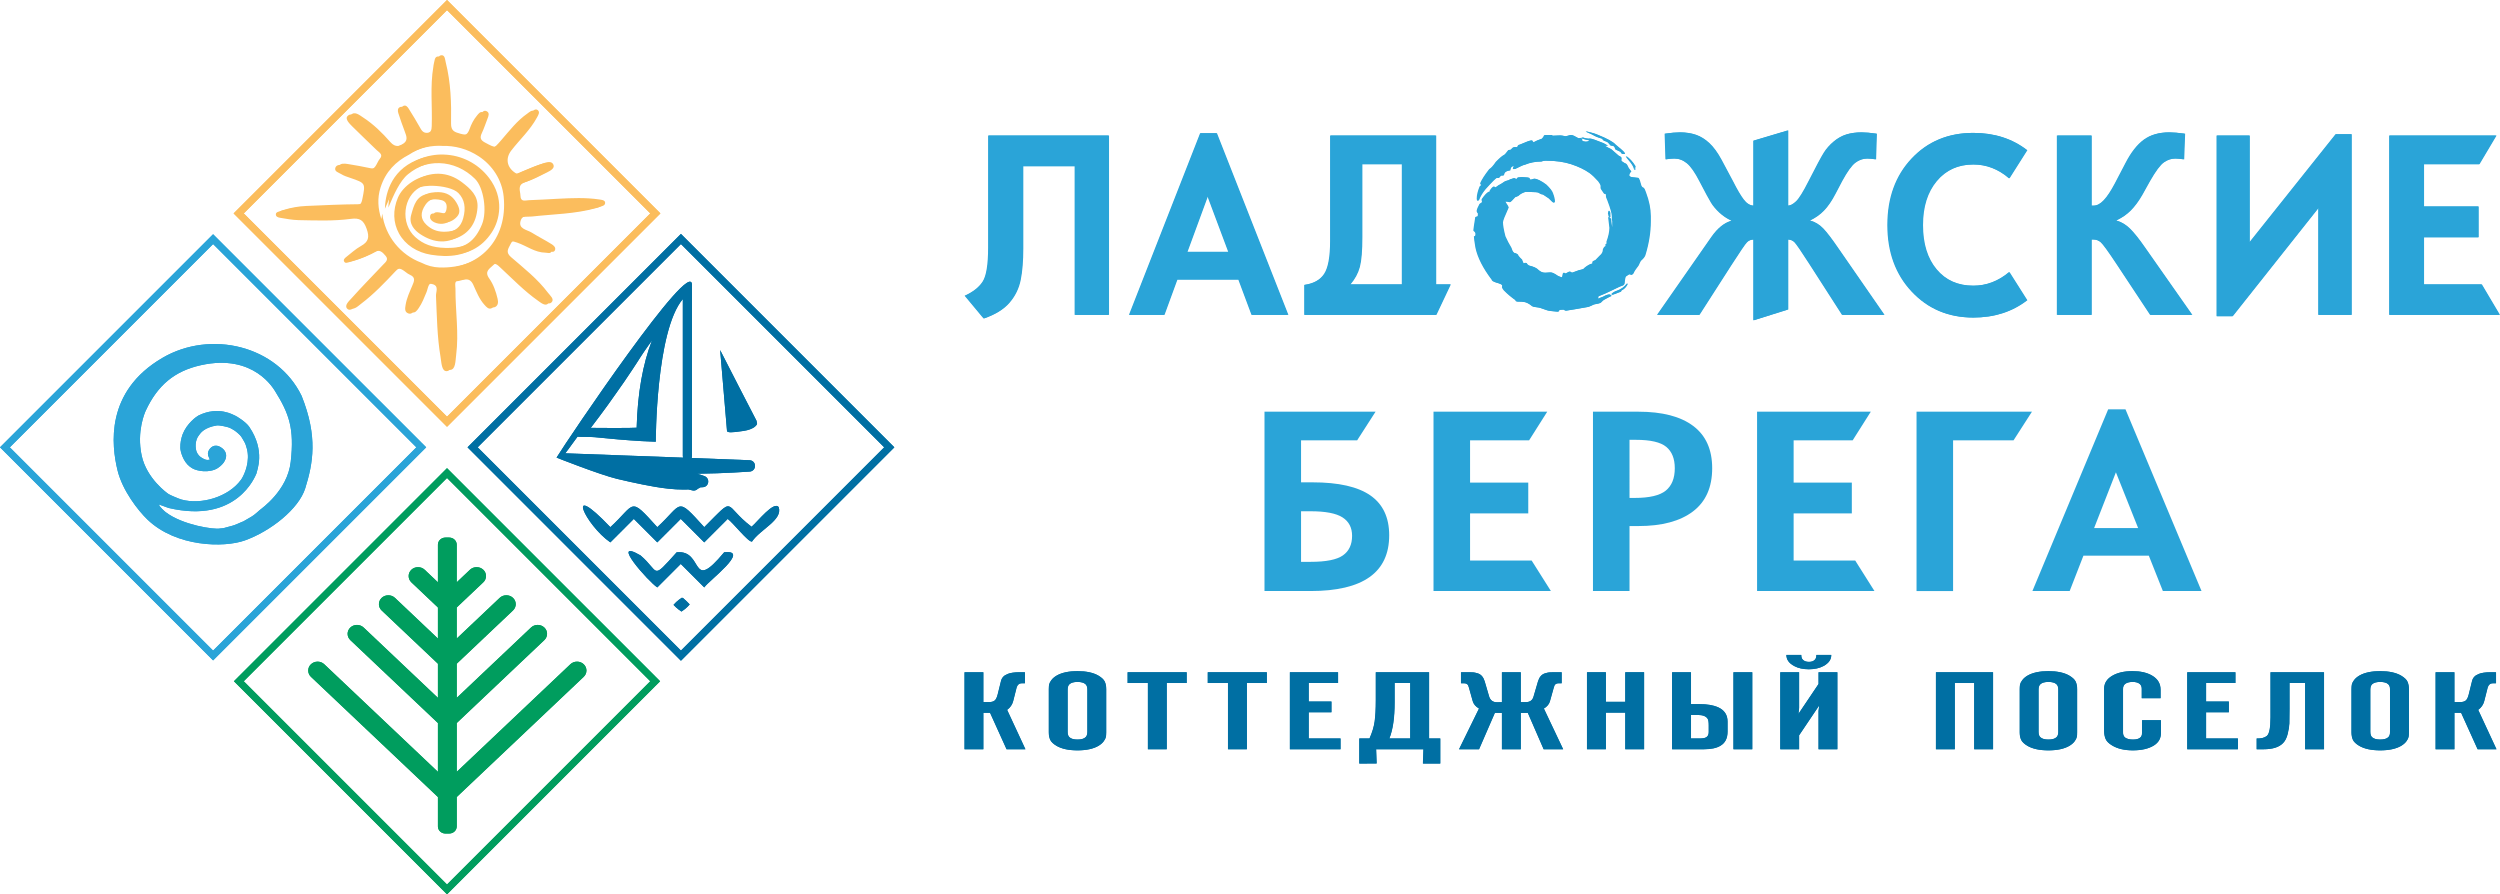 <?xml version="1.0" encoding="UTF-8" standalone="no"?> <svg xmlns:inkscape="http://www.inkscape.org/namespaces/inkscape" xmlns:sodipodi="http://sodipodi.sourceforge.net/DTD/sodipodi-0.dtd" xmlns="http://www.w3.org/2000/svg" xmlns:svg="http://www.w3.org/2000/svg" width="755.615" height="270.308" id="svg170" viewBox="0 0 755.615 270.308" sodipodi:docname="3128734b1412c86ceaf8e0a3289c8c55.cdr"> <defs id="defs174"></defs> <path d="m 393.237,169.814 h 2.889 c 4.674,0 7.932,-0.652 9.774,-1.955 1.84,-1.305 2.761,-3.272 2.761,-5.908 0,-2.477 -0.964,-4.332 -2.889,-5.567 -1.927,-1.24 -5.141,-1.857 -9.646,-1.857 h -2.889 z m 0,-24.029 h 3.485 c 7.845,0 13.666,1.319 17.463,3.95 3.795,2.635 5.693,6.655 5.693,12.056 0,11.23 -7.917,16.845 -23.751,16.845 H 382.189 v -54.203 h 33.567 l -5.566,8.66 h -16.953 z" style="fill:#2aa4d8;fill-rule:evenodd" id="path2"></path> <path d="m 468.752,178.636 h -35.478 v -54.206 h 34.373 l -5.481,8.66 h -17.844 v 12.775 h 17.59 v 9.299 h -17.59 v 14.251 h 18.609 z" style="fill:#2aa4d8;fill-rule:evenodd" id="path4"></path> <path d="m 492.518,150.496 h 1.573 c 4.444,0 7.576,-0.739 9.39,-2.215 1.812,-1.477 2.718,-3.734 2.718,-6.768 0,-2.874 -0.856,-5.021 -2.57,-6.445 -1.714,-1.424 -4.781,-2.135 -9.2,-2.135 h -1.911 z m -11.048,-26.064 h 13.724 c 7.223,0 12.747,1.437 16.572,4.311 3.823,2.874 5.736,7.13 5.736,12.771 0,5.777 -1.941,10.133 -5.821,13.074 -3.881,2.939 -9.377,4.41 -16.488,4.41 h -2.676 v 19.639 h -11.048 z" style="fill:#2aa4d8;fill-rule:evenodd" id="path6"></path> <path d="m 566.546,178.636 h -35.478 v -54.206 h 34.373 l -5.481,8.66 h -17.843 v 12.775 h 17.588 v 9.299 h -17.588 v 14.251 h 18.609 z" style="fill:#2aa4d8;fill-rule:evenodd" id="path8"></path> <path d="m 614.148,124.431 -5.565,8.66 h -18.271 v 45.547 h -11.047 v -54.206 z" style="fill:#2aa4d8;fill-rule:evenodd" id="path10"></path> <path d="m 646.24,159.596 -6.714,-16.843 -6.586,16.843 z m 19.162,19.04 h -11.683 l -4.25,-10.697 h -19.758 l -4.163,10.697 h -11.26 l 22.902,-54.926 h 5.225 z" style="fill:#2aa4d8;fill-rule:evenodd" id="path12"></path> <path d="m 297.242,226.457 h -5.682 v -23.275 h 5.682 v 9.011 h 1.894 c 0.631,0 1.138,-0.149 1.519,-0.448 0.382,-0.302 0.689,-0.916 0.921,-1.847 l 1,-4.024 c 0.232,-1.018 0.897,-1.74 1.993,-2.16 0.863,-0.353 2.076,-0.531 3.639,-0.531 h 1.593 v 3.324 h -0.897 c -0.795,0 -1.329,0.41 -1.593,1.229 l -1.047,4.124 c -0.267,1.088 -0.882,1.985 -1.844,2.694 l 5.532,11.904 h -5.682 l -4.984,-11.007 h -2.044 z" style="fill:#006fa3;fill-rule:evenodd" id="path14"></path> <path d="m 322.711,208.434 v 12.771 c 0,0.752 0.182,1.294 0.548,1.627 0.499,0.464 1.312,0.698 2.442,0.698 1.129,0 1.944,-0.234 2.442,-0.698 0.364,-0.334 0.548,-0.875 0.548,-1.627 V 208.434 c 0,-0.754 -0.184,-1.298 -0.548,-1.629 -0.499,-0.466 -1.313,-0.698 -2.442,-0.698 -1.131,0 -1.944,0.232 -2.442,0.698 -0.366,0.331 -0.548,0.875 -0.548,1.629 z m 11.663,-0.134 v 13.035 c 0,0.555 -0.034,1.017 -0.102,1.38 -0.065,0.367 -0.281,0.804 -0.646,1.313 -0.366,0.512 -0.897,0.976 -1.595,1.398 -1.563,0.91 -3.674,1.363 -6.33,1.363 -2.659,0 -4.768,-0.453 -6.33,-1.363 -0.996,-0.6 -1.636,-1.216 -1.918,-1.847 -0.284,-0.633 -0.424,-1.379 -0.424,-2.245 v -13.035 c 0,-0.55 0.033,-1.012 0.1,-1.379 0.068,-0.366 0.282,-0.802 0.648,-1.313 0.366,-0.509 0.897,-0.975 1.595,-1.396 1.563,-0.91 3.671,-1.363 6.33,-1.363 2.657,0 4.768,0.453 6.33,1.363 0.996,0.598 1.636,1.211 1.918,1.844 0.281,0.631 0.424,1.381 0.424,2.243 z" style="fill:#006fa3;fill-rule:evenodd" id="path16"></path> <path d="m 352.665,226.457 h -5.682 v -20.018 h -6.131 v -3.257 h 17.844 v 3.257 h -6.031 z" style="fill:#006fa3;fill-rule:evenodd" id="path18"></path> <path d="m 376.886,226.457 h -5.682 v -20.018 h -6.131 v -3.257 h 17.844 v 3.257 h -6.031 z" style="fill:#006fa3;fill-rule:evenodd" id="path20"></path> <path d="m 389.895,226.457 v -23.275 h 14.552 v 3.257 h -8.87 v 5.587 h 6.876 v 3.259 h -6.876 v 7.912 h 9.62 v 3.26 z" style="fill:#006fa3;fill-rule:evenodd" id="path22"></path> <path d="m 419.948,223.197 h 6.33 v -16.758 h -4.735 v 5.953 c 0,4.588 -0.533,8.189 -1.595,10.805 z m 15.399,7.583 h -5.231 l 0.149,-4.323 h -14.305 l 0.149,4.289 -5.234,0.034 v -7.583 h 3.091 c 0.797,-1.772 1.313,-3.47 1.545,-5.088 0.232,-1.617 0.349,-3.777 0.349,-6.481 v -8.445 h 16.098 v 20.015 h 3.389 z" style="fill:#006fa3;fill-rule:evenodd" id="path24"></path> <path d="m 459.671,226.457 h -5.682 v -10.972 l -2.143,-0.035 -4.785,11.007 h -6.031 l 6.031,-12.303 c -0.997,-0.577 -1.627,-1.318 -1.894,-2.228 l -1.146,-4.091 c -0.1,-0.332 -0.182,-0.568 -0.248,-0.713 -0.069,-0.143 -0.21,-0.284 -0.424,-0.416 -0.217,-0.135 -0.507,-0.2 -0.874,-0.2 h -0.847 v -3.324 h 2.393 c 0.565,0 1.014,0.017 1.345,0.047 0.332,0.035 0.757,0.13 1.272,0.284 0.513,0.154 0.947,0.431 1.296,0.832 0.349,0.397 0.622,0.919 0.821,1.562 l 1.346,4.588 c 0.366,1.176 1.163,1.762 2.392,1.762 l 1.495,-0.033 v -9.043 h 5.682 v 9.043 h 1.495 c 1.296,0 2.094,-0.576 2.393,-1.729 l 1.346,-4.588 c 0.199,-0.643 0.472,-1.165 0.821,-1.562 0.351,-0.401 0.78,-0.678 1.296,-0.832 0.516,-0.154 0.939,-0.249 1.272,-0.284 0.332,-0.03 0.78,-0.047 1.346,-0.047 h 2.393 v 3.324 h -0.85 c -0.364,0 -0.655,0.065 -0.871,0.2 -0.215,0.132 -0.357,0.273 -0.423,0.416 -0.068,0.145 -0.15,0.382 -0.249,0.713 l -1.146,4.091 c -0.234,0.886 -0.848,1.63 -1.844,2.228 l 5.832,12.303 h -5.881 l -4.785,-11.007 -2.143,0.035 z" style="fill:#006fa3;fill-rule:evenodd" id="path26"></path> <path d="m 491.269,215.384 h -5.881 v 11.072 h -5.68 v -23.274 h 5.68 v 8.944 h 5.881 v -8.944 h 5.682 v 23.274 h -5.682 z" style="fill:#006fa3;fill-rule:evenodd" id="path28"></path> <path d="m 523.964,203.182 h 5.682 v 23.275 h -5.682 z m -12.86,12.901 v 7.114 h 2.692 c 0.864,0 1.495,-0.11 1.894,-0.331 0.531,-0.289 0.797,-0.82 0.797,-1.597 v -2.027 c 0,-0.999 -0.1,-1.653 -0.297,-1.961 -0.468,-0.802 -1.498,-1.198 -3.092,-1.198 z m -5.68,10.374 v -23.275 h 5.68 v 9.641 h 2.592 c 2.293,0 4.154,0.31 5.583,0.932 1.927,0.864 2.891,2.305 2.891,4.324 v 3.058 c 0,1.974 -0.698,3.381 -2.094,4.223 -1.163,0.73 -2.841,1.097 -5.034,1.097 z" style="fill:#006fa3;fill-rule:evenodd" id="path30"></path> <path d="m 549.035,197.961 h 4.486 c 0,1.397 -0.798,2.515 -2.393,3.359 -1.196,0.643 -2.659,0.962 -4.386,0.962 -1.727,0 -3.19,-0.319 -4.387,-0.962 -1.595,-0.844 -2.392,-1.962 -2.392,-3.359 h 4.486 c 0,0.598 0.132,1.053 0.399,1.363 0.431,0.487 1.079,0.732 1.944,0.732 0.83,0 1.446,-0.245 1.844,-0.732 0.264,-0.31 0.399,-0.765 0.399,-1.363 z m 6.33,28.495 h -5.682 V 214.886 l 0.199,-1.697 -6.081,9.046 v 4.221 h -5.682 v -23.274 h 5.682 v 10.708 l -0.199,1.894 6.081,-9.043 v -3.559 h 5.682 z" style="fill:#006fa3;fill-rule:evenodd" id="path32"></path> <path d="m 602.413,226.457 h -5.682 v -20.018 h -5.879 v 20.018 h -5.684 v -23.275 h 17.246 z" style="fill:#006fa3;fill-rule:evenodd" id="path34"></path> <path d="m 616.169,208.434 v 12.771 c 0,0.752 0.182,1.294 0.549,1.627 0.498,0.464 1.311,0.698 2.442,0.698 1.129,0 1.944,-0.234 2.442,-0.698 0.364,-0.334 0.549,-0.875 0.549,-1.627 V 208.434 c 0,-0.754 -0.184,-1.298 -0.549,-1.629 -0.498,-0.466 -1.313,-0.698 -2.442,-0.698 -1.131,0 -1.944,0.232 -2.442,0.698 -0.366,0.331 -0.549,0.875 -0.549,1.629 z m 11.661,-0.134 v 13.035 c 0,0.555 -0.033,1.017 -0.1,1.38 -0.065,0.367 -0.28,0.804 -0.646,1.313 -0.366,0.512 -0.897,0.976 -1.597,1.398 -1.56,0.91 -3.671,1.363 -6.328,1.363 -2.659,0 -4.768,-0.453 -6.33,-1.363 -0.997,-0.6 -1.636,-1.216 -1.918,-1.847 -0.284,-0.633 -0.424,-1.379 -0.424,-2.245 v -13.035 c 0,-0.55 0.032,-1.012 0.1,-1.379 0.067,-0.366 0.281,-0.802 0.648,-1.313 0.366,-0.509 0.897,-0.975 1.595,-1.396 1.563,-0.91 3.671,-1.363 6.33,-1.363 2.657,0 4.768,0.453 6.328,1.363 0.997,0.598 1.638,1.211 1.92,1.844 0.282,0.631 0.423,1.381 0.423,2.243 z" style="fill:#006fa3;fill-rule:evenodd" id="path36"></path> <path d="m 653.151,217.679 v 3.924 c 0,1.573 -0.698,2.802 -2.094,3.691 -1.595,0.997 -3.723,1.495 -6.38,1.495 -2.559,0 -4.653,-0.498 -6.281,-1.495 -0.996,-0.6 -1.643,-1.248 -1.941,-1.946 -0.302,-0.698 -0.449,-1.512 -0.449,-2.444 v -12.766 c 0,-1.597 0.778,-2.874 2.343,-3.825 1.593,-0.975 3.669,-1.463 6.228,-1.463 2.425,0 4.403,0.453 5.931,1.363 1.695,0.997 2.542,2.416 2.542,4.256 v 2.562 h -5.682 v -2.863 c 0,-0.685 -0.232,-1.194 -0.698,-1.528 -0.498,-0.356 -1.179,-0.533 -2.043,-0.533 -0.865,0 -1.56,0.156 -2.092,0.466 -0.565,0.331 -0.849,0.899 -0.849,1.697 v 13.066 c 0,0.756 0.232,1.298 0.698,1.63 0.565,0.377 1.345,0.566 2.342,0.566 0.997,0 1.727,-0.2 2.193,-0.597 0.366,-0.312 0.548,-0.786 0.548,-1.43 v -3.825 z" style="fill:#006fa3;fill-rule:evenodd" id="path38"></path> <path d="m 661.122,226.457 v -23.275 h 14.555 v 3.257 h -8.872 v 5.587 h 6.878 v 3.259 h -6.878 v 7.912 h 9.62 v 3.26 z" style="fill:#006fa3;fill-rule:evenodd" id="path40"></path> <path d="m 702.441,226.457 h -5.682 v -20.018 h -4.735 v 7.715 c 0,2.149 -0.015,3.651 -0.05,4.505 -0.034,0.854 -0.2,1.894 -0.498,3.125 -0.299,1.231 -0.78,2.18 -1.446,2.843 -1.194,1.221 -3.14,1.829 -5.832,1.829 h -2.093 v -3.26 c 1.298,0.067 2.31,-0.176 3.043,-0.73 0.762,-0.576 1.144,-2.451 1.144,-5.622 v -13.663 h 16.149 z" style="fill:#006fa3;fill-rule:evenodd" id="path42"></path> <path d="m 716.445,208.434 v 12.771 c 0,0.752 0.184,1.294 0.548,1.627 0.498,0.464 1.313,0.698 2.442,0.698 1.129,0 1.944,-0.234 2.442,-0.698 0.367,-0.334 0.551,-0.875 0.551,-1.627 V 208.434 c 0,-0.754 -0.184,-1.298 -0.551,-1.629 -0.498,-0.466 -1.313,-0.698 -2.442,-0.698 -1.129,0 -1.944,0.232 -2.442,0.698 -0.364,0.331 -0.548,0.875 -0.548,1.629 z m 11.664,-0.134 v 13.035 c 0,0.555 -0.035,1.017 -0.1,1.38 -0.065,0.367 -0.282,0.804 -0.648,1.313 -0.366,0.512 -0.897,0.976 -1.595,1.398 -1.562,0.91 -3.673,1.363 -6.33,1.363 -2.659,0 -4.768,-0.453 -6.328,-1.363 -1,-0.6 -1.638,-1.216 -1.92,-1.847 -0.284,-0.633 -0.423,-1.379 -0.423,-2.245 v -13.035 c 0,-0.55 0.033,-1.012 0.1,-1.379 0.065,-0.366 0.282,-0.802 0.648,-1.313 0.364,-0.509 0.897,-0.975 1.595,-1.396 1.56,-0.91 3.669,-1.363 6.328,-1.363 2.657,0 4.768,0.453 6.33,1.363 0.997,0.598 1.638,1.211 1.92,1.844 0.28,0.631 0.423,1.381 0.423,2.243 z" style="fill:#006fa3;fill-rule:evenodd" id="path44"></path> <path d="m 741.864,226.457 h -5.68 v -23.275 h 5.68 v 9.011 h 1.895 c 0.63,0 1.138,-0.149 1.521,-0.448 0.382,-0.302 0.689,-0.916 0.921,-1.847 l 0.997,-4.024 c 0.232,-1.018 0.897,-1.74 1.994,-2.16 0.863,-0.353 2.076,-0.531 3.639,-0.531 h 1.595 v 3.324 h -0.897 c -0.797,0 -1.329,0.41 -1.595,1.229 l -1.046,4.124 c -0.267,1.088 -0.88,1.985 -1.842,2.694 l 5.53,11.904 h -5.682 l -4.984,-11.007 h -2.044 z" style="fill:#006fa3;fill-rule:evenodd" id="path46"></path> <path d="m 491.394,47.168 c 1.038,0.711 1.941,1.695 2.707,2.952 0.082,0.191 0.121,0.315 0.121,0.369 0,0.057 -0.054,0.082 -0.165,0.082 l 0.044,0.451 v 0.286 c 0,0.056 -0.028,0.082 -0.082,0.082 h -0.041 l -0.412,-1.066 c -0.353,-0.681 -0.955,-1.502 -1.803,-2.46 -0.165,-0.163 -0.286,-0.381 -0.368,-0.654 z m 0.288,38.534 0.162,0.082 c -0.437,0.958 -1.025,1.599 -1.762,1.926 -0.165,0.082 -0.26,0.232 -0.288,0.451 -0.08,0.054 -0.424,0.18 -1.023,0.37 -0.221,0.135 -0.739,0.328 -1.558,0.574 l -0.206,-0.206 v -0.041 c 0.464,-0.466 0.969,-0.778 1.517,-0.943 1.365,-0.464 2.418,-1.203 3.158,-2.215 z m -5.494,-22.013 h 0.041 c 0.217,0.275 0.327,0.505 0.327,0.698 v 0.698 l 0.041,0.45 -0.124,0.082 c -0.244,0 -0.368,-0.234 -0.368,-0.7 0,-0.081 -0.041,-0.189 -0.123,-0.328 0.082,-0.6 0.149,-0.901 0.206,-0.901 z m -6.889,-23.982 h 0.041 c 1.478,0.327 2.624,0.669 3.444,1.025 2.871,1.149 4.674,2.145 5.411,2.993 1.421,1.146 2.297,1.926 2.624,2.336 0.054,0.057 0.108,0.206 0.165,0.451 l -0.082,0.041 h -0.286 c -0.383,0 -0.616,-0.137 -0.698,-0.41 -0.136,-0.247 -0.695,-0.559 -1.679,-0.943 -0.221,-0.685 -0.424,-1.025 -0.616,-1.025 0,-0.055 -0.301,-0.122 -0.901,-0.206 -0.603,-0.791 -1.041,-1.188 -1.313,-1.188 -0.737,-0.247 -1.105,-0.478 -1.105,-0.698 v -0.121 c -0.93,-0.273 -1.6,-0.507 -2.009,-0.7 -0.821,-0.461 -1.751,-0.912 -2.789,-1.352 -0.136,-0.082 -0.206,-0.135 -0.206,-0.163 z m -12.42,1.106 h 2.009 c 0.108,0.138 0.219,0.206 0.329,0.206 h 0.243 c 0.44,0 1.122,-0.028 2.052,-0.082 0.273,0 0.791,0.082 1.556,0.247 0.136,0 0.641,-0.122 1.517,-0.37 h 0.247 c 0.327,0 0.997,0.301 2.009,0.904 l 0.327,0.08 0.492,-0.121 c 0.19,0 0.34,0.273 0.451,0.821 0,0.134 0.327,0.244 0.984,0.327 0.601,0 1.025,-0.125 1.272,-0.37 -1.311,-0.273 -2.091,-0.49 -2.338,-0.657 0,-0.052 -0.028,-0.106 -0.082,-0.162 l 0.082,-0.041 h 0.451 c 0.273,0.136 0.78,0.247 1.517,0.327 l 0.247,-0.039 h 0.245 c 0.437,0 1.79,0.464 4.059,1.393 0.765,0.41 1.19,0.67 1.27,0.78 l -0.039,0.039 -0.616,-0.082 c -0.057,0.028 -0.111,0.043 -0.165,0.043 v 0.039 c 0.41,0.273 1.025,0.6 1.844,0.984 l 2.256,1.968 c 0.574,0.247 0.86,0.492 0.86,0.737 0,0.111 -0.013,0.355 -0.041,0.739 0,0.136 0.356,0.41 1.066,0.819 0.355,0 0.698,0.41 1.025,1.231 0.165,0.301 0.451,0.698 0.861,1.188 v 0.082 c -0.383,0.384 -0.574,0.78 -0.574,1.19 v 0.041 c 0.219,0.275 0.41,0.41 0.574,0.41 0.108,0.054 0.847,0.149 2.215,0.286 0.273,0.358 0.546,1.109 0.819,2.256 0.191,0.466 0.423,0.695 0.698,0.695 0.244,0.221 0.492,0.711 0.737,1.478 0.958,2.542 1.435,4.918 1.435,7.132 v 1.558 c 0,3.307 -0.549,6.722 -1.641,10.248 -0.19,0.491 -0.546,0.969 -1.064,1.434 -0.275,0.163 -0.603,0.724 -0.984,1.682 -0.795,0.984 -1.313,1.79 -1.558,2.418 -0.247,0.273 -0.438,0.409 -0.574,0.409 -0.219,-0.136 -0.37,-0.203 -0.451,-0.203 H 492.46 c -0.193,0 -0.548,0.203 -1.066,0.613 -0.245,0 -0.423,0.739 -0.533,2.213 -0.054,0.193 -0.204,0.383 -0.451,0.574 -0.245,0 -1.558,0.587 -3.936,1.762 -0.847,0.44 -1.98,0.932 -3.402,1.478 -0.109,0.111 -0.165,0.219 -0.165,0.327 v 0.165 c 0,0.19 0.028,0.286 0.084,0.286 0.408,-0.217 0.899,-0.423 1.474,-0.616 0.793,-0.464 1.45,-0.695 1.968,-0.695 0,0.028 0.15,0.136 0.451,0.328 v 0.162 c -0.082,0 -0.752,0.345 -2.009,1.027 -0.327,0.137 -0.724,0.464 -1.187,0.984 -0.219,0.163 -0.904,0.34 -2.05,0.531 -1.066,0.523 -1.707,0.78 -1.927,0.78 -2.869,0.52 -5.043,0.889 -6.518,1.105 -0.137,0 -0.356,-0.106 -0.657,-0.327 h -0.081 c -0.904,0 -1.355,0.082 -1.355,0.247 0,0.247 -0.149,0.369 -0.45,0.369 -1.667,-0.111 -2.746,-0.261 -3.238,-0.451 -1.476,-0.546 -2.351,-0.821 -2.622,-0.821 -0.958,-0.081 -1.56,-0.217 -1.805,-0.407 -1.012,-0.848 -1.926,-1.272 -2.746,-1.272 0,-0.052 -0.44,-0.081 -1.313,-0.081 h -0.165 c -0.518,0 -0.778,-0.149 -0.778,-0.453 -1.257,-0.874 -2.418,-1.857 -3.485,-2.949 -0.355,-0.466 -0.533,-0.752 -0.533,-0.862 0,-0.163 0.013,-0.369 0.041,-0.616 0,-0.245 -0.641,-0.546 -1.926,-0.902 -0.821,-0.273 -1.229,-0.546 -1.229,-0.819 -2.653,-3.498 -4.291,-6.736 -4.919,-9.715 -0.302,-1.803 -0.453,-2.926 -0.453,-3.361 v -0.043 c 0,-0.026 0.125,-0.068 0.368,-0.122 0.057,-0.165 0.085,-0.342 0.085,-0.533 V 70.699 c 0,-0.381 -0.193,-0.682 -0.577,-0.904 l -0.039,-0.163 v -0.082 c 0,-0.216 0.191,-1.53 0.572,-3.933 0.057,-0.056 0.273,-0.123 0.657,-0.206 0.082,-0.111 0.123,-0.273 0.123,-0.494 V 64.51 c -0.244,-0.273 -0.368,-0.52 -0.368,-0.739 0.08,-0.546 0.368,-1.257 0.86,-2.13 0.466,-0.301 0.724,-0.494 0.778,-0.576 -0.081,-0.217 -0.122,-0.436 -0.122,-0.655 v -0.203 c 0.765,-1.123 1.461,-1.875 2.089,-2.256 l 0.206,0.041 0.123,-0.123 -0.041,-0.165 c 0.492,-0.791 0.928,-1.242 1.311,-1.352 0,0.111 0.123,0.219 0.371,0.329 0.054,0 0.394,-0.234 1.023,-0.698 0.383,-0.165 0.984,-0.533 1.803,-1.105 0.165,-0.111 0.617,-0.261 1.355,-0.453 0,-0.108 0.437,-0.286 1.311,-0.531 0.028,-0.028 0.111,-0.043 0.247,-0.043 0.082,0 0.286,0.111 0.616,0.327 l 0.451,-0.533 c 0.299,-0.052 0.682,-0.095 1.146,-0.121 1.558,0.054 2.338,0.165 2.338,0.328 0.026,0.165 0.081,0.316 0.163,0.45 l 0.041,-0.041 0.288,0.041 0.943,-0.286 c 0.791,0 1.993,0.587 3.606,1.764 1.12,1.064 1.79,1.94 2.011,2.623 0.382,1.01 0.572,1.816 0.572,2.418 0,0.275 -0.098,0.41 -0.288,0.41 -0.136,0 -0.613,-0.423 -1.433,-1.272 l -1.847,-1.229 -0.162,0.043 c -0.139,0 -0.492,-0.167 -1.066,-0.494 0,-0.163 -1.081,-0.258 -3.24,-0.286 h -0.819 c -0.958,0.302 -1.667,0.696 -2.133,1.188 -0.108,0.082 -0.435,0.221 -0.984,0.41 -0.874,1.012 -1.42,1.519 -1.641,1.519 -0.464,-0.139 -0.765,-0.206 -0.899,-0.206 h -0.412 v 0.123 c 0.63,0.956 0.945,1.489 0.945,1.6 v 0.121 c -1.149,2.516 -1.723,3.99 -1.723,4.427 0,0.902 0.245,2.31 0.737,4.224 0.52,1.175 1.135,2.352 1.846,3.526 0.302,1.038 0.67,1.556 1.106,1.556 0.628,0.219 0.945,0.45 0.945,0.698 0.217,0.355 0.6,0.778 1.148,1.272 0.271,0.791 0.462,1.186 0.573,1.186 0.247,-0.135 0.423,-0.202 0.533,-0.202 l 0.165,0.081 c 0.052,-0.028 0.095,-0.041 0.121,-0.041 0.139,0.329 0.384,0.589 0.739,0.78 1.394,0.327 2.323,0.75 2.789,1.27 0.654,0.603 1.337,0.904 2.047,0.904 h 0.206 c 0.819,-0.057 1.27,-0.085 1.353,-0.085 h 0.244 c 0.412,0 1.108,0.343 2.092,1.025 0.299,0.165 0.752,0.327 1.352,0.494 0.165,-0.877 0.288,-1.328 0.37,-1.355 0.054,0 0.109,-0.026 0.163,-0.08 h 0.041 c 0.136,0.162 0.26,0.245 0.369,0.245 h 0.041 c 0.084,0 0.383,-0.152 0.904,-0.451 0.134,-0.082 0.258,-0.123 0.368,-0.123 h 0.165 c 0.271,0.219 0.461,0.329 0.572,0.329 0.329,-0.111 1.038,-0.37 2.132,-0.78 1.038,-0.193 1.558,-0.397 1.558,-0.616 0.955,-0.791 1.746,-1.242 2.377,-1.352 0.054,-0.028 0.095,-0.044 0.123,-0.044 v -0.407 c 0,-0.219 0.286,-0.41 0.86,-0.576 0.165,-0.135 0.628,-0.614 1.394,-1.433 0.628,-0.492 0.942,-1.108 0.942,-1.844 0.247,-0.629 0.505,-0.945 0.78,-0.945 v -0.657 c 0.217,-0.023 0.328,-0.121 0.328,-0.284 0,-0.084 -0.013,-0.219 -0.041,-0.412 0.6,-1.64 0.901,-3.047 0.901,-4.221 0,-0.19 -0.123,-1.231 -0.368,-3.116 0.054,-0.108 0.095,-0.165 0.123,-0.165 0.41,0.245 0.613,0.574 0.613,0.984 0.136,1.313 0.247,1.968 0.329,1.968 0.026,0.028 0.082,0.041 0.163,0.041 v -1.844 l -0.123,-0.165 v -1.19 c 0,-0.817 -0.448,-2.417 -1.352,-4.794 -0.299,-0.628 -0.451,-1.092 -0.451,-1.396 l 0.041,-0.203 c 0,-0.054 -0.054,-0.193 -0.163,-0.41 h -0.41 c -0.713,-0.984 -1.068,-1.558 -1.068,-1.723 v -0.613 c 0,-0.329 -0.244,-0.806 -0.737,-1.434 -0.958,-1.068 -1.818,-1.888 -2.583,-2.46 -1.502,-1.066 -3.374,-1.968 -5.615,-2.707 -2.16,-0.711 -4.702,-1.066 -7.626,-1.066 h -0.204 c -0.466,0 -0.86,0.082 -1.189,0.247 -1.831,0 -3.526,0.327 -5.082,0.984 -0.275,0 -1.246,0.423 -2.912,1.27 l -0.368,0.039 h -0.082 c -0.026,0 -0.067,-0.039 -0.122,-0.121 v -0.041 l 0.245,-0.902 c -0.518,0.245 -0.778,0.397 -0.778,0.451 -0.165,0.082 -0.303,0.424 -0.41,1.025 -0.492,0 -0.984,0.165 -1.478,0.491 -0.245,0.273 -0.394,0.588 -0.451,0.943 l -0.122,0.082 h -0.535 c -0.162,0 -0.423,0.234 -0.778,0.696 l -0.041,0.041 h -0.614 c -0.275,0 -1.434,1.148 -3.487,3.446 -0.874,1.064 -1.515,2.13 -1.925,3.196 l -0.247,0.247 h -0.041 c -0.162,0 -0.247,-0.193 -0.247,-0.574 v -0.126 c 0,-0.982 0.288,-2.183 0.863,-3.606 0.026,0 0.191,-0.15 0.492,-0.451 v -0.041 c -0.165,0 -0.275,-0.152 -0.327,-0.451 v -0.041 c 0.464,-1.094 1.378,-2.514 2.746,-4.265 0.492,-0.244 1.146,-0.969 1.968,-2.171 1.231,-1.258 2.05,-1.953 2.46,-2.089 0.247,-0.139 0.682,-0.628 1.311,-1.476 0.139,-0.054 0.248,-0.082 0.328,-0.082 l 0.126,0.039 c 0.19,0 0.461,-0.217 0.819,-0.655 0.109,-0.108 0.369,-0.19 0.778,-0.247 0.082,0.028 0.288,0.057 0.616,0.085 0.165,-0.522 0.409,-0.78 0.737,-0.78 1.939,-0.848 3.103,-1.272 3.485,-1.272 h 0.165 l 0.082,-0.039 c 0,0.19 0.136,0.394 0.41,0.613 0.711,-0.41 1.571,-0.78 2.583,-1.107 0.355,-0.353 0.574,-0.667 0.654,-0.941 0.111,-0.111 0.193,-0.167 0.247,-0.167 z" style="fill:#2aa4d8;fill-rule:evenodd" id="path48"></path> <path d="M 335.016,95.175 H 324.798 V 50.232 h -15.688 v 24.826 c 0,3.857 -0.267,7.071 -0.797,9.639 -0.533,2.568 -1.656,4.844 -3.372,6.824 -1.716,1.983 -4.28,3.561 -7.685,4.731 l -5.708,-6.865 c 2.475,-1.119 4.278,-2.527 5.409,-4.231 1.129,-1.704 1.697,-5.149 1.697,-10.339 V 40.969 h 36.362 z" style="fill:#2aa4d8;fill-rule:evenodd" id="path50"></path> <path d="m 371.229,76.134 -6.306,-16.842 -6.187,16.842 z m 18.002,19.041 h -10.976 l -3.992,-10.697 h -18.561 l -3.912,10.697 h -10.578 l 21.515,-54.926 h 4.908 z" style="fill:#2aa4d8;fill-rule:evenodd" id="path52"></path> <path d="m 569.422,95.175 h -12.693 l -9.899,-15.406 c -2.474,-3.86 -3.979,-6.048 -4.51,-6.568 -0.533,-0.518 -1.198,-0.791 -1.996,-0.82 v 21.158 l -10.42,3.272 V 72.382 c -0.852,0.028 -1.542,0.321 -2.074,0.88 -0.533,0.56 -2.115,2.889 -4.75,6.985 l -9.581,14.929 h -12.693 l 16.446,-23.591 c 1.862,-2.659 3.884,-4.282 6.066,-4.87 -1.411,-0.663 -2.642,-1.489 -3.693,-2.473 -1.049,-0.986 -1.874,-1.963 -2.473,-2.936 -0.6,-0.969 -1.764,-3.119 -3.494,-6.448 -1.385,-2.711 -2.661,-4.548 -3.834,-5.507 -1.17,-0.958 -2.46,-1.437 -3.87,-1.437 -0.665,0 -1.53,0.081 -2.594,0.241 l -0.24,-7.745 c 1.809,-0.267 3.326,-0.399 4.551,-0.399 1.783,0 3.385,0.247 4.811,0.739 1.421,0.491 2.765,1.331 4.03,2.514 1.264,1.186 2.475,2.841 3.632,4.969 1.157,2.13 2.321,4.311 3.494,6.547 1.25,2.475 2.327,4.313 3.233,5.507 0.904,1.198 1.916,1.825 3.032,1.879 V 42.526 l 10.42,-3.112 v 22.752 c 0.772,-0.026 1.61,-0.472 2.514,-1.339 0.904,-0.862 2.156,-2.88 3.752,-6.046 2.291,-4.497 3.825,-7.37 4.612,-8.62 0.784,-1.251 1.783,-2.384 2.995,-3.394 1.21,-1.009 2.486,-1.722 3.831,-2.137 1.344,-0.41 2.854,-0.617 4.529,-0.617 1.222,0 2.742,0.132 4.551,0.399 l -0.241,7.745 c -1.064,-0.16 -1.929,-0.241 -2.594,-0.241 -1.304,0 -2.515,0.421 -3.632,1.258 -1.119,0.839 -2.449,2.683 -3.992,5.528 l -2.035,3.871 c -1.092,2.104 -2.237,3.782 -3.433,5.032 -1.198,1.251 -2.622,2.262 -4.271,3.031 1.543,0.427 2.874,1.227 3.992,2.397 1.116,1.17 2.594,3.099 4.43,5.786 z" style="fill:#2aa4d8;fill-rule:evenodd" id="path54"></path> <path d="m 612.584,90.744 c -4.498,3.487 -9.912,5.229 -16.246,5.229 -7.477,0 -13.664,-2.607 -18.559,-7.823 -4.898,-5.217 -7.345,-11.922 -7.345,-20.118 0,-8.222 2.427,-14.921 7.284,-20.097 4.857,-5.176 11.063,-7.763 18.62,-7.763 6.334,0 11.748,1.742 16.246,5.227 l -5.387,8.504 c -3.248,-2.796 -6.867,-4.193 -10.859,-4.193 -4.603,0 -8.302,1.671 -11.096,5.01 -2.793,3.339 -4.191,7.778 -4.191,13.312 0,5.615 1.376,10.073 4.13,13.371 2.754,3.3 6.473,4.952 11.156,4.952 3.965,0 7.585,-1.372 10.859,-4.113 z" style="fill:#2aa4d8;fill-rule:evenodd" id="path56"></path> <path d="m 662.465,95.175 h -12.613 l -10.14,-15.328 c -2.555,-3.86 -4.156,-6.068 -4.811,-6.627 -0.652,-0.559 -1.415,-0.839 -2.293,-0.839 h -0.559 V 95.175 H 621.671 V 40.969 h 10.378 v 21.196 h 0.637 c 1.038,0 2.076,-0.546 3.114,-1.636 1.038,-1.092 2.154,-2.77 3.352,-5.032 l 3.272,-6.265 c 1.651,-3.194 3.481,-5.528 5.489,-7.006 2.009,-1.476 4.57,-2.215 7.685,-2.215 1.196,0 2.754,0.132 4.67,0.399 l -0.28,7.745 c -1.144,-0.16 -2.009,-0.241 -2.594,-0.241 -1.252,0 -2.423,0.386 -3.513,1.16 -1.092,0.769 -2.488,2.646 -4.191,5.626 l -2.356,4.23 c -1.09,1.89 -2.243,3.448 -3.452,4.672 -1.211,1.222 -2.683,2.234 -4.41,3.031 1.543,0.427 2.939,1.258 4.191,2.495 1.248,1.24 2.739,3.108 4.471,5.609 z" style="fill:#2aa4d8;fill-rule:evenodd" id="path58"></path> <path d="m 710.64,95.175 h -9.979 V 62.803 l -25.986,32.773 h -4.75 V 40.969 h 9.899 v 32.292 l 26.067,-32.691 h 4.75 z" style="fill:#2aa4d8;fill-rule:evenodd" id="path60"></path> <path d="M 755.43,95.175 H 722.102 V 40.969 h 32.29 l -5.147,8.662 h -16.767 v 12.773 h 16.526 v 9.301 h -16.526 v 14.249 h 17.484 z" style="fill:#2aa4d8;fill-rule:evenodd" id="path62"></path> <path d="m 410.835,80.706 c 0.505,-1.877 0.759,-4.904 0.759,-9.08 V 49.632 h 12.095 v 36.323 h -15.688 c 1.385,-1.623 2.329,-3.374 2.834,-5.248 z m -7.106,14.47 h 21.036 9.21 l 4.36,-9.221 h -4.43 V 40.97 h -31.893 v 31.893 c 0,4.735 -0.598,8.029 -1.794,9.878 -1.198,1.85 -3.207,2.975 -6.029,3.372 v 9.063 z" style="fill:#2aa4d8;fill-rule:evenodd" id="path64"></path> <path d="m 134.632,251.935 c -1.253,0 -2.273,-0.964 -2.273,-2.149 v -8.888 l -38.371,-36.327 c -0.535,-0.507 -0.83,-1.183 -0.83,-1.903 0,-0.72 0.295,-1.396 0.83,-1.901 0.533,-0.509 1.248,-0.789 2.009,-0.789 0.76,0 1.474,0.28 2.009,0.789 l 34.353,32.522 V 218.531 L 105.888,193.471 c -1.105,-1.049 -1.105,-2.755 0,-3.801 0.535,-0.509 1.248,-0.789 2.011,-0.789 0.76,0 1.474,0.28 2.009,0.789 l 22.451,21.255 v -10.32 l -17.003,-16.095 c -1.108,-1.051 -1.108,-2.756 0,-3.805 0.535,-0.507 1.248,-0.784 2.011,-0.784 0.76,0 1.473,0.277 2.009,0.784 l 12.983,12.294 v -9.395 l -8.023,-7.598 c -0.535,-0.507 -0.828,-1.181 -0.828,-1.9 0,-0.72 0.293,-1.396 0.828,-1.903 0.535,-0.505 1.248,-0.784 2.009,-0.784 0.763,0 1.476,0.28 2.011,0.784 l 4.003,3.793 V 164.629 c 0,-1.186 1.02,-2.152 2.273,-2.152 h 1.138 c 1.255,0 2.274,0.966 2.274,2.152 v 11.366 l 4.005,-3.793 c 0.533,-0.505 1.248,-0.784 2.009,-0.784 0.76,0 1.474,0.28 2.009,0.784 0.535,0.507 0.83,1.183 0.83,1.903 0,0.719 -0.295,1.393 -0.83,1.9 l -8.023,7.598 v 9.395 l 12.986,-12.294 c 0.533,-0.507 1.248,-0.784 2.009,-0.784 0.76,0 1.474,0.277 2.009,0.784 1.109,1.049 1.109,2.754 0,3.805 l -17.003,16.095 v 10.32 l 22.453,-21.255 c 0.533,-0.509 1.248,-0.789 2.009,-0.789 0.76,0 1.474,0.28 2.009,0.789 1.108,1.047 1.108,2.752 0,3.801 l -26.471,25.06 v 14.758 l 34.353,-32.522 c 0.536,-0.509 1.248,-0.789 2.011,-0.789 0.76,0 1.474,0.28 2.009,0.789 0.536,0.505 0.831,1.181 0.831,1.901 0,0.719 -0.295,1.396 -0.831,1.903 l -38.373,36.327 v 8.888 c 0,1.185 -1.019,2.149 -2.274,2.149 z" style="fill:#009d5e;fill-rule:evenodd" id="path66"></path> <path d="m 63.435,138.896 c -0.191,-0.442 -0.425,-0.834 -0.533,-1.259 -0.2,-0.783 0.101,-1.495 0.587,-2.068 0.515,-0.609 1.22,-0.971 2.061,-0.854 1.229,0.15 4.167,2.022 2.065,5.082 -0.293,0.424 -1.299,1.589 -2.712,2.139 -3.075,1.163 -6.295,0.021 -6.941,-0.505 -0.171,-0.141 -0.379,-0.232 -0.555,-0.364 -2.135,-1.61 -2.878,-4.7 -2.904,-5.647 -0.041,-1.441 0.21,-2.791 0.697,-4.161 1.296,-3.336 4.259,-5.416 4.827,-5.693 6.098,-2.973 10.595,-0.095 11.087,0.08 0.288,0.104 3.173,1.816 4.232,3.381 4.96,7.342 2.284,13.156 2.184,13.985 -0.004,0.037 -0.011,0.076 -0.026,0.108 -0.366,0.797 -5.879,15.283 -26.54,10.413 -0.503,-0.219 -2.343,-0.815 -2.9,-1.047 -0.052,0.574 1.825,2.169 2.013,2.315 5.194,3.968 14.825,5.309 16.392,4.937 0.355,-0.084 0.748,-0.028 1.103,-0.117 0.918,-0.221 1.831,-0.475 2.739,-0.741 0.446,-0.13 0.884,-0.299 1.313,-0.477 0.52,-0.213 1.025,-0.453 1.538,-0.678 0.102,-0.044 0.224,-0.044 0.316,-0.098 0.639,-0.362 1.279,-0.73 1.909,-1.108 0.46,-0.273 0.934,-0.528 1.355,-0.854 0.616,-0.474 1.194,-0.996 1.779,-1.51 0.509,-0.449 8.35,-5.836 9.345,-14.57 1.144,-10.036 -0.481,-14.574 -4.75,-21.407 -0.312,-0.39 -6.263,-11.401 -22.412,-7.802 -7.925,1.766 -13.072,6.033 -16.665,13.768 -0.203,0.44 -2.802,6.2 -1.216,13.558 1.5,6.943 7.698,11.371 8.155,11.646 0.581,0.349 3.143,1.433 3.886,1.64 5.838,1.641 14.162,-0.7 18.013,-6.02 0.528,-0.73 2.442,-4.206 1.985,-8.062 -0.1,-0.869 -0.328,-1.662 -0.594,-2.449 -0.243,-0.713 -0.684,-1.363 -1.066,-2.024 -0.195,-0.336 -0.416,-0.674 -0.692,-0.943 -0.464,-0.455 -0.955,-0.888 -1.482,-1.274 -0.429,-0.315 -0.921,-0.546 -1.386,-0.811 -0.652,-0.37 -3.336,-0.938 -4.124,-0.817 -3.745,0.587 -4.949,2.328 -5.288,2.822 -1.501,1.762 -1.144,4.301 -0.797,5.162 0.323,0.802 0.921,1.478 1.747,1.911 0.652,0.343 1.267,0.729 2.254,0.411 z m 27.741,-19.213 c 4.947,12.372 3.43,20.375 1.088,27.884 -1.966,6.293 -10.498,12.998 -18.284,15.783 -6.254,2.234 -20.672,2.039 -29.389,-6.291 -2.85,-2.724 -7.589,-8.818 -9.069,-14.901 -1.812,-7.44 -3.86,-23.817 13.601,-34.009 14.539,-8.486 34.674,-3.742 42.053,11.533 z" style="fill:#2aa4d8;fill-rule:evenodd" id="path68"></path> <path d="m 131.773,81.212 c -1.929,-0.056 -3.769,-0.585 -5.457,-1.443 -6.278,-2.339 -10.931,-7.986 -11.837,-14.83 -0.067,0.54 -0.147,1.082 -0.273,1.621 -1.034,-3.127 -1.24,-6.324 -0.254,-9.461 1.532,-4.878 4.642,-7.932 8.654,-9.997 2.91,-1.92 6.389,-3.045 10.135,-3.045 0.262,0 0.52,0.028 0.78,0.039 3.963,-0.123 7.745,0.912 11.149,3.134 4.135,2.7 7.063,7.108 7.566,12.21 1.281,12.955 -7.231,22.165 -20.464,21.773 z m 50.073,-19.688 c -0.104,-0.687 -1.12,-0.773 -1.829,-0.875 -4.101,-0.6 -8.214,-0.42 -12.329,-0.208 -2.952,0.149 -5.899,0.338 -8.85,0.435 -1.042,0.034 -2.529,0.652 -2.575,-1.313 -0.035,-1.55 -1.073,-3.331 1.484,-4.152 2.284,-0.733 4.445,-1.877 6.599,-2.96 0.923,-0.466 2.33,-1.188 1.894,-2.28 -0.518,-1.296 -2.121,-0.745 -3.127,-0.42 -2.204,0.713 -4.315,1.714 -6.471,2.579 -0.616,0.245 -1.122,0.845 -1.95,0.297 -2.566,-1.69 -3.038,-4.395 -1.187,-6.783 2.57,-3.322 5.723,-6.193 7.741,-9.944 0.382,-0.707 0.984,-1.593 0.291,-2.211 -0.722,-0.641 -1.509,0.197 -2.12,0.618 -3.129,2.169 -5.419,5.184 -7.884,8.022 -2.609,3.006 -2.579,2.958 -6.054,1.086 -1.335,-0.719 -1.515,-1.491 -0.895,-2.798 0.687,-1.452 1.175,-2.999 1.766,-4.498 0.305,-0.778 0.62,-1.665 -0.288,-2.126 -0.912,-0.466 -1.45,0.405 -1.95,1.012 -0.98,1.187 -1.673,2.55 -2.178,3.994 -0.654,1.871 -1.758,2.382 -3.712,1.818 -1.727,-0.496 -2.979,-0.741 -2.934,-3.146 0.117,-6.179 -0.069,-12.379 -1.601,-18.425 -0.204,-0.8 -0.215,-2.165 -1.203,-2.183 -1.211,-0.017 -1.103,1.383 -1.372,2.275 -0.076,0.256 -0.082,0.531 -0.126,0.797 -1.016,5.97 -0.284,11.993 -0.494,17.987 -0.041,1.194 -0.215,1.927 -1.613,2.271 -1.415,0.349 -2.148,0.024 -2.817,-1.196 -1.12,-2.035 -2.352,-4.014 -3.582,-5.988 -0.323,-0.52 -0.815,-1.123 -1.509,-0.867 -0.85,0.315 -0.8,1.162 -0.579,1.849 0.603,1.874 1.255,3.734 1.955,5.574 0.57,1.493 1.101,2.85 -0.813,3.875 -1.673,0.895 -2.986,1.508 -4.622,-0.358 -2.41,-2.753 -5.05,-5.351 -8.146,-7.369 -1.155,-0.754 -2.668,-2.071 -3.78,-0.748 -0.719,0.858 0.668,2.224 1.528,3.084 2.406,2.401 4.892,4.725 7.323,7.102 0.717,0.7 2.063,1.355 1.01,2.587 -1.099,1.291 -1.255,3.816 -3.932,3.27 -2.277,-0.466 -4.559,-0.921 -6.857,-1.27 -0.947,-0.143 -2.277,-0.305 -2.67,0.698 -0.472,1.216 0.982,1.508 1.732,1.985 0.817,0.516 1.783,0.817 2.711,1.132 4.722,1.613 4.659,1.59 3.68,6.458 -0.281,1.391 -0.663,1.872 -2.195,1.887 -5.279,0.045 -10.559,0.299 -15.835,0.527 -2.329,0.1 -4.623,0.514 -6.853,1.224 -0.509,0.162 -1.181,0.251 -1.244,0.858 -0.082,0.806 0.702,1.025 1.266,1.118 1.853,0.31 3.718,0.674 5.587,0.709 5.279,0.095 10.584,0.325 15.829,-0.382 2.681,-0.362 3.823,0.39 4.757,3.012 0.912,2.568 0.568,3.916 -1.732,5.201 -1.623,0.906 -3.031,2.204 -4.508,3.366 -0.41,0.321 -0.886,0.786 -0.539,1.359 0.342,0.569 0.925,0.294 1.447,0.162 2.618,-0.669 5.121,-1.699 7.444,-3.016 1.816,-1.03 2.657,0 3.597,1.068 1.058,1.2 -0.033,1.956 -0.739,2.704 -3.192,3.392 -6.468,6.703 -9.569,10.177 -0.737,0.823 -2.25,2.135 -1.266,3.132 0.915,0.927 2.241,-0.451 3.199,-1.177 3.795,-2.876 7.085,-6.328 10.326,-9.772 2.466,-2.618 3.665,-0.052 5.401,0.682 1.881,0.798 1.259,2.026 0.724,3.305 -0.795,1.896 -1.688,3.76 -2.015,5.821 -0.156,0.986 -0.383,2.102 0.795,2.549 1.025,0.39 1.59,-0.466 2.124,-1.229 1.038,-1.487 1.66,-3.162 2.356,-4.813 0.542,-1.285 0.437,-3.355 2.748,-2.824 2.186,0.499 1.103,2.358 1.159,3.574 0.282,6.176 0.338,12.363 1.38,18.479 0.278,1.625 0.299,4.33 1.836,4.269 1.69,-0.065 1.604,-2.709 1.829,-4.421 0.884,-6.72 -0.241,-13.416 -0.2,-20.128 0.007,-1.101 -0.539,-2.562 1.305,-2.611 1.751,-0.05 3.827,-1.766 5.121,1.049 0.964,2.104 1.797,4.321 3.392,6.077 0.587,0.65 1.283,1.514 2.254,0.968 0.865,-0.483 0.888,-1.491 0.672,-2.418 -0.512,-2.199 -1.258,-4.355 -2.549,-6.178 -1.556,-2.191 0.193,-2.958 1.352,-4.113 1.35,-1.346 2.191,-0.338 3.136,0.535 3.678,3.405 7.16,7.039 11.278,9.936 0.918,0.648 2.23,1.762 3.09,0.875 0.943,-0.971 -0.444,-2.041 -1.094,-2.908 -3.149,-4.193 -7.273,-7.403 -11.191,-10.792 -1.722,-1.491 -0.763,-2.527 -0.115,-3.897 0.76,-1.597 1.714,-1.276 3.06,-0.817 2.859,0.982 5.36,3.002 8.539,3.036 0.648,0.007 1.582,0.458 1.868,-0.494 0.236,-0.789 -0.513,-1.372 -1.068,-1.719 -1.972,-1.226 -4.053,-2.28 -6.027,-3.502 -1.461,-0.906 -4.187,-1.077 -3.275,-3.71 0.642,-1.855 2.803,-1.319 4.4,-1.502 6.481,-0.732 13.055,-0.762 19.398,-2.542 0.743,-0.21 1.835,-0.386 1.684,-1.383 z" style="fill:#fbbd5d;fill-rule:evenodd" id="path70"></path> <path d="m 132.978,47.08 c 5.461,0.135 10.489,2.711 13.796,7.067 4.623,6.087 3.315,12.693 0.793,16.5 -3.092,4.67 -7.489,6.868 -13.444,6.721 -1.19,-0.03 -2.475,-0.154 -3.825,-0.366 -4.28,-0.681 -7.81,-3.014 -9.687,-6.406 -1.81,-3.272 -1.927,-7.136 -0.329,-10.881 1.474,-3.461 6.104,-6.963 11.304,-6.833 2.474,0.06 4.824,0.925 6.989,2.568 2.618,1.987 4.949,4.07 4.704,7.648 -0.321,4.718 -2.633,7.958 -6.69,9.364 -1.053,0.366 -2.148,0.537 -3.248,0.509 -2.071,-0.05 -4.197,-0.793 -6.321,-2.206 -1.678,-1.116 -3.52,-3.021 -2.755,-5.765 l 0.074,-0.267 c 0.76,-2.735 1.545,-5.561 4.945,-6.122 0.795,-0.128 1.539,-0.189 2.213,-0.171 2.427,0.063 4.139,1.055 5.392,3.134 1.144,1.9 1.2,3.188 0.186,4.301 -1.077,1.181 -2.446,1.812 -3.86,1.777 -0.42,-0.011 -0.845,-0.08 -1.266,-0.208 -0.544,-0.162 -2.291,-0.808 -1.935,-2.219 0.108,-0.44 0.34,-0.73 1.109,-0.711 0.37,0.01 0.776,0.088 1.16,0.173 0.31,0.069 0.609,0.122 0.884,0.128 0.953,0.021 1.556,-0.472 1.749,-1.437 0.321,-1.603 -0.187,-2.576 -1.504,-2.891 -0.627,-0.149 -1.218,-0.232 -1.764,-0.244 -1.758,-0.044 -3.123,0.613 -4.057,1.956 -1.658,2.376 -1.578,4.369 0.24,6.096 1.465,1.391 3.089,2.061 5.106,2.113 0.507,0.013 1.038,-0.011 1.627,-0.076 3.019,-0.321 4.696,-1.671 5.437,-4.378 0.876,-3.203 0.404,-5.686 -1.443,-7.591 -1.38,-1.424 -4.844,-2.132 -7.663,-2.204 -1.268,-0.03 -3.608,0.037 -5.043,0.848 -2.388,1.35 -3.953,3.849 -4.295,6.856 -0.353,3.126 0.717,6.162 2.865,8.12 2.408,2.2 5.217,3.223 9.106,3.318 0.472,0.013 0.956,0.011 1.444,-0.002 5.471,-0.147 8.571,-2.31 10.697,-7.466 1.625,-3.946 0.533,-11.148 -2.089,-13.757 -2.99,-2.978 -6.824,-4.67 -10.797,-4.77 -3.766,-0.093 -7.4,1.198 -10.51,3.732 -2.529,2.063 -4.404,6.471 -5.644,9.388 -0.095,0.225 -0.195,0.455 -0.29,0.678 0.078,-3.576 1.274,-11.315 9.7,-14.773 2.143,-0.878 4.542,-1.311 6.937,-1.252 z" style="fill:#fbbd5d;fill-rule:evenodd" id="path72"></path> <path d="m 235.368,153.309 c -1.4,-2.048 -6.328,4.276 -8.202,5.905 -8.842,-6.701 -4.502,-9.698 -14.309,0.117 -8.584,-9.496 -6.445,-7.087 -14.19,0 -8.584,-9.496 -6.445,-7.087 -14.188,0 -14.086,-14.784 -7.528,-0.561 0,4.601 1.433,-1.435 5.475,-5.474 7.095,-7.095 1.556,1.558 5.446,5.448 7.093,7.095 1.434,-1.435 5.476,-5.474 7.095,-7.095 1.558,1.558 5.448,5.448 7.095,7.095 1.434,-1.435 5.476,-5.474 7.095,-7.095 1.649,1.198 6.228,7.104 7.333,6.857 2.474,-3.697 9.342,-6.523 8.083,-10.385 z" style="fill:#006fa3;fill-rule:evenodd" id="path74"></path> <path d="m 208.457,182.693 c -1.006,-1.122 -2.095,-1.992 -2.095,-1.992 l -0.329,-0.017 c 0,0 -1.433,0.906 -2.466,2.137 1.006,1.12 2.36,1.989 2.36,1.989 l 0.065,0.017 c 0,0 1.433,-0.905 2.466,-2.135 z" style="fill:#006fa3;fill-rule:evenodd" id="path76"></path> <path d="m 218.879,166.923 c -10.487,12.653 -5.942,-0.817 -14.345,0 -7.821,8.679 -5.045,5.942 -10.948,0.942 -9.527,-5.532 2.518,8.079 5.082,9.678 1.433,-1.423 5.474,-5.478 7.093,-7.093 1.558,1.558 5.446,5.446 7.095,7.093 1.231,-1.928 14.233,-11.531 6.023,-10.621 z" style="fill:#006fa3;fill-rule:evenodd" id="path78"></path> <path d="m 219.743,130.363 c 0.457,0.336 0.915,0.496 4.98,-0.117 3.255,-0.491 4.178,-1.896 4.096,-2.275 l -0.175,-0.806 c 0,0 -10.546,-20.386 -10.946,-21.279 l -0.039,-0.093 z" style="fill:#006fa3;fill-rule:evenodd" id="path80"></path> <path d="m 174.552,131.986 c 0.626,0.1 3.71,0.011 5.18,0.152 1.582,0.156 3.433,0.328 4.865,0.461 0,0 2.096,0.195 2.291,0.215 1.936,0.19 5.173,0.392 7.104,0.513 0,0 4.129,0.173 4.215,0.182 0,0 0,-33.465 8.172,-43.117 v 47.367 c 0,0.195 0.021,0.386 0.061,0.566 l -35.597,-1.315 c 1.337,-1.684 2.342,-3.249 3.71,-5.024 z m 19.021,-24.046 c 0.256,-0.394 0.518,-0.789 0.78,-1.181 l 0.403,-0.605 1.24,-1.786 c 0.349,-0.498 0.708,-0.993 1.07,-1.484 -2.793,7.164 -4.351,15.971 -4.636,26.259 l -0.002,0.13 c -0.93,0.048 -2.803,0.092 -6.566,0.092 -1.532,0 -3.977,-0.009 -7.312,-0.042 0.826,-1.083 1.667,-2.197 2.529,-3.345 0.607,-0.802 1.198,-1.617 1.79,-2.429 l 0.819,-1.121 2.529,-3.563 c 1.495,-2.097 3.255,-4.603 4.969,-7.242 l 1.214,-1.847 z m 33.014,31.165 -17.53,-0.678 c 0.057,-0.211 0.085,-0.435 0.085,-0.668 v -51.638 c 0,-9.034 -37.664,46.84 -40.926,52.191 0,0 13.018,5.153 18.232,6.408 2.594,0.627 5.247,1.211 7.886,1.74 2.226,0.444 4.87,0.939 7.615,1.24 1.656,0.182 3.188,0.268 4.685,0.268 0.494,0 0.991,-0.01 1.485,-0.03 l 0.117,0.03 c 0.351,0.089 0.7,0.178 1.047,0.258 0.13,0.033 0.262,0.05 0.397,0.05 0.49,0 0.947,-0.219 1.264,-0.592 0.257,-0.067 0.501,-0.199 0.707,-0.383 0.275,-0.011 0.55,-0.028 0.827,-0.05 0.817,-0.058 1.446,-0.648 1.565,-1.461 0.122,-0.81 -0.323,-1.58 -1.079,-1.87 -0.737,-0.284 -1.485,-0.529 -2.243,-0.735 1.994,-0.028 3.99,-0.074 5.964,-0.143 3.277,-0.111 6.616,-0.282 9.925,-0.509 0.919,-0.061 1.604,-0.815 1.589,-1.751 -0.011,-0.918 -0.705,-1.64 -1.61,-1.677 z" style="fill:#006fa3;fill-rule:evenodd" id="path82"></path> <path d="m 205.809,70.7 -1.534,1.532 -61.435,61.437 -1.532,1.532 1.532,1.532 61.435,61.438 1.534,1.532 1.532,-1.532 61.438,-61.438 1.532,-1.532 -1.532,-1.532 -61.438,-61.437 z m 0,3.064 61.437,61.437 -61.437,61.438 -61.438,-61.438 z" style="fill:#006fa3;fill-rule:evenodd" id="path84"></path> <path d="M 64.407,70.796 62.922,72.282 1.485,133.718 0,135.202 l 1.485,1.485 61.437,61.437 1.485,1.482 1.484,-1.482 61.438,-61.437 1.484,-1.485 -1.484,-1.484 -61.438,-61.435 z m 0,2.969 61.437,61.437 -61.437,61.438 -61.438,-61.438 z" style="fill:#2aa4d8;fill-rule:evenodd" id="path86"></path> <path d="m 135.108,0 -1.532,1.532 -61.438,61.438 -1.532,1.532 1.532,1.532 61.438,61.435 1.532,1.532 1.532,-1.532 61.438,-61.435 1.532,-1.532 -1.532,-1.532 -61.438,-61.438 z m 0,3.065 61.437,61.437 -61.437,61.435 L 73.67,64.502 Z" style="fill:#fbbd5d;fill-rule:evenodd" id="path88"></path> <path d="m 135.108,141.497 -1.485,1.485 -61.437,61.435 -1.485,1.487 1.485,1.482 61.437,61.438 1.485,1.484 1.485,-1.484 61.437,-61.438 1.485,-1.482 -1.485,-1.487 -61.437,-61.435 z m 0,2.97 61.437,61.437 -61.437,61.435 -61.438,-61.435 z" style="fill:#009d5e;fill-rule:evenodd" id="path90"></path> <path d="m 297.18,226.457 h -5.682 v -23.275 h 5.682 v 9.011 h 1.894 c 0.631,0 1.138,-0.149 1.519,-0.448 0.383,-0.302 0.691,-0.916 0.923,-1.847 l 0.997,-4.024 c 0.232,-1.018 0.897,-1.74 1.993,-2.16 0.862,-0.353 2.076,-0.531 3.639,-0.531 h 1.595 v 3.324 h -0.897 c -0.797,0 -1.328,0.41 -1.595,1.229 l -1.047,4.124 c -0.267,1.088 -0.88,1.985 -1.844,2.694 l 5.532,11.904 h -5.682 l -4.984,-11.007 h -2.043 z" style="fill:#006fa3;fill-rule:evenodd" id="path92"></path> <path d="m 322.651,208.434 v 12.771 c 0,0.752 0.182,1.294 0.548,1.627 0.496,0.464 1.311,0.698 2.442,0.698 1.127,0 1.942,-0.234 2.442,-0.698 0.364,-0.334 0.548,-0.875 0.548,-1.627 V 208.434 c 0,-0.754 -0.184,-1.298 -0.548,-1.629 -0.501,-0.466 -1.316,-0.698 -2.442,-0.698 -1.131,0 -1.946,0.232 -2.442,0.698 -0.366,0.331 -0.548,0.875 -0.548,1.629 z m 11.663,-0.134 v 13.035 c 0,0.555 -0.034,1.017 -0.102,1.38 -0.065,0.367 -0.281,0.804 -0.647,1.313 -0.367,0.512 -0.897,0.976 -1.593,1.398 -1.565,0.91 -3.674,1.363 -6.33,1.363 -2.661,0 -4.768,-0.453 -6.33,-1.363 -0.996,-0.6 -1.638,-1.216 -1.92,-1.847 -0.284,-0.633 -0.423,-1.379 -0.423,-2.245 v -13.035 c 0,-0.55 0.033,-1.012 0.1,-1.379 0.065,-0.366 0.282,-0.802 0.648,-1.313 0.366,-0.509 0.897,-0.975 1.595,-1.396 1.563,-0.91 3.669,-1.363 6.33,-1.363 2.657,0 4.766,0.453 6.33,1.363 0.996,0.598 1.636,1.211 1.918,1.844 0.281,0.631 0.424,1.381 0.424,2.243 z" style="fill:#006fa3;fill-rule:evenodd" id="path94"></path> <path d="m 352.604,226.457 h -5.682 v -20.018 h -6.131 v -3.257 h 17.842 v 3.257 h -6.029 z" style="fill:#006fa3;fill-rule:evenodd" id="path96"></path> <path d="m 376.826,226.457 h -5.682 v -20.018 h -6.131 v -3.257 h 17.842 v 3.257 h -6.029 z" style="fill:#006fa3;fill-rule:evenodd" id="path98"></path> <path d="m 389.835,226.457 v -23.275 h 14.552 v 3.257 h -8.872 v 5.587 h 6.878 v 3.259 h -6.878 v 7.912 h 9.622 v 3.26 z" style="fill:#006fa3;fill-rule:evenodd" id="path100"></path> <path d="m 419.887,223.197 h 6.33 v -16.758 h -4.736 v 5.953 c 0,4.588 -0.533,8.189 -1.595,10.805 z m 15.399,7.583 h -5.231 l 0.15,-4.323 h -14.305 l 0.149,4.289 -5.233,0.034 v -7.583 h 3.09 c 0.797,-1.772 1.313,-3.47 1.546,-5.088 0.234,-1.617 0.348,-3.777 0.348,-6.481 v -8.445 h 16.099 v 20.015 h 3.387 z" style="fill:#006fa3;fill-rule:evenodd" id="path102"></path> <path d="m 459.61,226.457 h -5.682 v -10.972 l -2.142,-0.035 -4.785,11.007 h -6.034 l 6.034,-12.303 c -0.997,-0.577 -1.63,-1.318 -1.895,-2.228 l -1.148,-4.091 c -0.1,-0.332 -0.182,-0.568 -0.247,-0.713 -0.068,-0.143 -0.211,-0.284 -0.425,-0.416 -0.217,-0.135 -0.507,-0.2 -0.874,-0.2 h -0.845 v -3.324 h 2.39 c 0.566,0 1.014,0.017 1.346,0.047 0.334,0.035 0.756,0.13 1.272,0.284 0.516,0.154 0.947,0.431 1.296,0.832 0.349,0.397 0.622,0.919 0.823,1.562 l 1.346,4.588 c 0.364,1.176 1.162,1.762 2.39,1.762 l 1.496,-0.033 v -9.043 h 5.682 v 9.043 h 1.496 c 1.296,0 2.093,-0.576 2.392,-1.729 l 1.346,-4.588 c 0.2,-0.643 0.475,-1.165 0.824,-1.562 0.348,-0.401 0.778,-0.678 1.296,-0.832 0.513,-0.154 0.936,-0.249 1.27,-0.284 0.332,-0.03 0.78,-0.047 1.346,-0.047 h 2.393 v 3.324 h -0.85 c -0.362,0 -0.654,0.065 -0.871,0.2 -0.214,0.132 -0.357,0.273 -0.423,0.416 -0.065,0.145 -0.15,0.382 -0.249,0.713 l -1.146,4.091 c -0.232,0.886 -0.847,1.63 -1.844,2.228 l 5.832,12.303 h -5.881 l -4.785,-11.007 -2.143,0.035 z" style="fill:#006fa3;fill-rule:evenodd" id="path104"></path> <path d="m 491.209,215.384 h -5.881 v 11.072 h -5.682 v -23.274 h 5.682 v 8.944 h 5.881 v -8.944 h 5.682 v 23.274 h -5.682 z" style="fill:#006fa3;fill-rule:evenodd" id="path106"></path> <path d="m 523.904,203.182 h 5.682 v 23.275 h -5.682 z m -12.86,12.901 v 7.114 h 2.694 c 0.863,0 1.493,-0.11 1.892,-0.331 0.531,-0.289 0.797,-0.82 0.797,-1.597 v -2.027 c 0,-0.999 -0.1,-1.653 -0.299,-1.961 -0.466,-0.802 -1.495,-1.198 -3.09,-1.198 z m -5.682,10.374 v -23.275 h 5.682 v 9.641 h 2.592 c 2.292,0 4.154,0.31 5.582,0.932 1.929,0.864 2.891,2.305 2.891,4.324 v 3.058 c 0,1.974 -0.698,3.381 -2.094,4.223 -1.163,0.73 -2.839,1.097 -5.034,1.097 z" style="fill:#006fa3;fill-rule:evenodd" id="path108"></path> <path d="m 548.974,197.961 h 4.486 c 0,1.397 -0.797,2.515 -2.392,3.359 -1.197,0.643 -2.659,0.962 -4.387,0.962 -1.727,0 -3.188,-0.319 -4.386,-0.962 -1.593,-0.844 -2.392,-1.962 -2.392,-3.359 h 4.486 c 0,0.598 0.132,1.053 0.399,1.363 0.434,0.487 1.079,0.732 1.944,0.732 0.832,0 1.446,-0.245 1.844,-0.732 0.264,-0.31 0.399,-0.765 0.399,-1.363 z m 6.33,28.495 h -5.682 V 214.886 l 0.202,-1.697 -6.083,9.046 v 4.221 H 538.06 v -23.274 h 5.68 v 10.708 l -0.199,1.894 6.081,-9.043 v -3.559 h 5.682 z" style="fill:#006fa3;fill-rule:evenodd" id="path110"></path> <path d="m 602.351,226.457 h -5.68 v -20.018 h -5.881 v 20.018 h -5.682 v -23.275 h 17.243 z" style="fill:#006fa3;fill-rule:evenodd" id="path112"></path> <path d="m 616.108,208.434 v 12.771 c 0,0.752 0.182,1.294 0.548,1.627 0.498,0.464 1.311,0.698 2.442,0.698 1.129,0 1.944,-0.234 2.442,-0.698 0.366,-0.334 0.55,-0.875 0.55,-1.627 V 208.434 c 0,-0.754 -0.184,-1.298 -0.55,-1.629 -0.499,-0.466 -1.313,-0.698 -2.442,-0.698 -1.132,0 -1.944,0.232 -2.442,0.698 -0.366,0.331 -0.548,0.875 -0.548,1.629 z m 11.663,-0.134 v 13.035 c 0,0.555 -0.034,1.017 -0.1,1.38 -0.065,0.367 -0.282,0.804 -0.648,1.313 -0.366,0.512 -0.897,0.976 -1.595,1.398 -1.562,0.91 -3.673,1.363 -6.33,1.363 -2.659,0 -4.768,-0.453 -6.33,-1.363 -0.997,-0.6 -1.636,-1.216 -1.918,-1.847 -0.284,-0.633 -0.424,-1.379 -0.424,-2.245 v -13.035 c 0,-0.55 0.034,-1.012 0.1,-1.379 0.067,-0.366 0.284,-0.802 0.65,-1.313 0.364,-0.509 0.897,-0.975 1.593,-1.396 1.563,-0.91 3.671,-1.363 6.33,-1.363 2.657,0 4.768,0.453 6.33,1.363 0.997,0.598 1.638,1.211 1.92,1.844 0.28,0.631 0.423,1.381 0.423,2.243 z" style="fill:#006fa3;fill-rule:evenodd" id="path114"></path> <path d="m 653.09,217.679 v 3.924 c 0,1.573 -0.698,2.802 -2.093,3.691 -1.595,0.997 -3.723,1.495 -6.38,1.495 -2.559,0 -4.653,-0.498 -6.281,-1.495 -0.996,-0.6 -1.643,-1.248 -1.942,-1.946 -0.301,-0.698 -0.449,-1.512 -0.449,-2.444 v -12.766 c 0,-1.597 0.778,-2.874 2.343,-3.825 1.593,-0.975 3.669,-1.463 6.228,-1.463 2.425,0 4.403,0.453 5.931,1.363 1.695,0.997 2.542,2.416 2.542,4.256 v 2.562 h -5.682 v -2.863 c 0,-0.685 -0.232,-1.194 -0.698,-1.528 -0.498,-0.356 -1.179,-0.533 -2.043,-0.533 -0.865,0 -1.56,0.156 -2.092,0.466 -0.565,0.331 -0.85,0.899 -0.85,1.697 v 13.066 c 0,0.756 0.232,1.298 0.698,1.63 0.566,0.377 1.346,0.566 2.343,0.566 0.997,0 1.727,-0.2 2.193,-0.597 0.366,-0.312 0.548,-0.786 0.548,-1.43 v -3.825 z" style="fill:#006fa3;fill-rule:evenodd" id="path116"></path> <path d="m 661.062,226.457 v -23.275 h 14.555 v 3.257 h -8.872 v 5.587 h 6.878 v 3.259 h -6.878 v 7.912 h 9.62 v 3.26 z" style="fill:#006fa3;fill-rule:evenodd" id="path118"></path> <path d="m 702.381,226.457 h -5.682 v -20.018 h -4.735 v 7.715 c 0,2.149 -0.015,3.651 -0.05,4.505 -0.035,0.854 -0.2,1.894 -0.498,3.125 -0.299,1.231 -0.78,2.18 -1.446,2.843 -1.194,1.221 -3.14,1.829 -5.832,1.829 h -2.094 v -3.26 c 1.299,0.067 2.31,-0.176 3.043,-0.73 0.763,-0.576 1.144,-2.451 1.144,-5.622 v -13.663 h 16.149 z" style="fill:#006fa3;fill-rule:evenodd" id="path120"></path> <path d="m 716.385,208.434 v 12.771 c 0,0.752 0.184,1.294 0.548,1.627 0.498,0.464 1.313,0.698 2.442,0.698 1.129,0 1.944,-0.234 2.442,-0.698 0.367,-0.334 0.55,-0.875 0.55,-1.627 V 208.434 c 0,-0.754 -0.184,-1.298 -0.55,-1.629 -0.498,-0.466 -1.313,-0.698 -2.442,-0.698 -1.129,0 -1.944,0.232 -2.442,0.698 -0.364,0.331 -0.548,0.875 -0.548,1.629 z m 11.664,-0.134 v 13.035 c 0,0.555 -0.035,1.017 -0.1,1.38 -0.065,0.367 -0.281,0.804 -0.647,1.313 -0.367,0.512 -0.897,0.976 -1.595,1.398 -1.562,0.91 -3.673,1.363 -6.33,1.363 -2.659,0 -4.768,-0.453 -6.329,-1.363 -0.999,-0.6 -1.638,-1.216 -1.92,-1.847 -0.284,-0.633 -0.423,-1.379 -0.423,-2.245 v -13.035 c 0,-0.55 0.033,-1.012 0.1,-1.379 0.065,-0.366 0.282,-0.802 0.648,-1.313 0.364,-0.509 0.897,-0.975 1.595,-1.396 1.56,-0.91 3.669,-1.363 6.329,-1.363 2.657,0 4.768,0.453 6.33,1.363 0.997,0.598 1.638,1.211 1.92,1.844 0.28,0.631 0.423,1.381 0.423,2.243 z" style="fill:#006fa3;fill-rule:evenodd" id="path122"></path> <path d="m 741.804,226.457 h -5.68 v -23.275 h 5.68 v 9.011 h 1.895 c 0.63,0 1.138,-0.149 1.521,-0.448 0.382,-0.302 0.689,-0.916 0.921,-1.847 l 0.997,-4.024 c 0.232,-1.018 0.897,-1.74 1.994,-2.16 0.863,-0.353 2.076,-0.531 3.639,-0.531 h 1.595 v 3.324 h -0.897 c -0.797,0 -1.329,0.41 -1.595,1.229 l -1.047,4.124 c -0.266,1.088 -0.88,1.985 -1.842,2.694 l 5.53,11.904 h -5.682 l -4.984,-11.007 h -2.044 z" style="fill:#006fa3;fill-rule:evenodd" id="path124"></path> <path d="m 491.579,47.168 c 1.038,0.711 1.939,1.695 2.704,2.952 0.083,0.191 0.124,0.315 0.124,0.369 0,0.057 -0.057,0.082 -0.165,0.082 l 0.041,0.451 v 0.286 c 0,0.056 -0.028,0.082 -0.082,0.082 h -0.041 l -0.409,-1.066 c -0.353,-0.681 -0.956,-1.502 -1.803,-2.46 -0.165,-0.163 -0.289,-0.381 -0.368,-0.654 z m 0.288,38.534 0.163,0.082 c -0.438,0.958 -1.028,1.599 -1.762,1.926 -0.167,0.082 -0.262,0.232 -0.289,0.451 -0.08,0.054 -0.424,0.18 -1.025,0.37 -0.219,0.135 -0.739,0.328 -1.558,0.574 l -0.203,-0.206 v -0.041 c 0.464,-0.466 0.969,-0.778 1.517,-0.943 1.366,-0.464 2.417,-1.203 3.158,-2.215 z m -5.495,-22.013 h 0.041 c 0.219,0.275 0.329,0.505 0.329,0.698 v 0.698 l 0.041,0.45 -0.126,0.082 c -0.244,0 -0.366,-0.234 -0.366,-0.7 0,-0.081 -0.044,-0.189 -0.123,-0.328 0.08,-0.6 0.149,-0.901 0.204,-0.901 z m -6.888,-23.982 h 0.041 c 1.476,0.327 2.622,0.669 3.444,1.025 2.871,1.149 4.674,2.145 5.411,2.993 1.421,1.146 2.297,1.926 2.622,2.336 0.057,0.057 0.111,0.206 0.167,0.451 l -0.085,0.041 h -0.286 c -0.382,0 -0.616,-0.137 -0.698,-0.41 -0.136,-0.247 -0.696,-0.559 -1.679,-0.943 -0.219,-0.685 -0.423,-1.025 -0.614,-1.025 0,-0.055 -0.303,-0.122 -0.904,-0.206 -0.602,-0.791 -1.04,-1.188 -1.311,-1.188 -0.739,-0.247 -1.105,-0.478 -1.105,-0.698 v -0.121 c -0.929,-0.273 -1.601,-0.507 -2.011,-0.7 -0.819,-0.461 -1.749,-0.912 -2.787,-1.352 -0.138,-0.082 -0.206,-0.135 -0.206,-0.163 z m -12.422,1.106 h 2.009 c 0.111,0.138 0.221,0.206 0.33,0.206 h 0.244 c 0.438,0 1.121,-0.028 2.05,-0.082 0.273,0 0.791,0.082 1.558,0.247 0.136,0 0.641,-0.122 1.517,-0.37 h 0.245 c 0.329,0 0.997,0.301 2.009,0.904 l 0.329,0.08 0.49,-0.121 c 0.193,0 0.342,0.273 0.453,0.821 0,0.134 0.327,0.244 0.982,0.327 0.603,0 1.025,-0.125 1.272,-0.37 -1.311,-0.273 -2.091,-0.49 -2.336,-0.657 0,-0.052 -0.028,-0.106 -0.082,-0.162 l 0.082,-0.041 h 0.451 c 0.273,0.136 0.778,0.247 1.517,0.327 l 0.245,-0.039 h 0.247 c 0.436,0 1.79,0.464 4.059,1.393 0.762,0.41 1.189,0.67 1.27,0.78 l -0.041,0.039 -0.616,-0.082 c -0.054,0.028 -0.108,0.043 -0.163,0.043 v 0.039 c 0.41,0.273 1.023,0.6 1.842,0.984 l 2.256,1.968 c 0.574,0.247 0.861,0.492 0.861,0.737 0,0.111 -0.013,0.355 -0.041,0.739 0,0.136 0.355,0.41 1.068,0.819 0.356,0 0.698,0.41 1.023,1.231 0.165,0.301 0.451,0.698 0.863,1.188 v 0.082 c -0.383,0.384 -0.574,0.78 -0.574,1.19 v 0.041 c 0.219,0.275 0.41,0.41 0.574,0.41 0.106,0.054 0.845,0.149 2.213,0.286 0.273,0.358 0.546,1.109 0.82,2.256 0.193,0.466 0.424,0.695 0.698,0.695 0.247,0.221 0.491,0.711 0.737,1.478 0.958,2.542 1.434,4.918 1.434,7.132 v 1.558 c 0,3.307 -0.546,6.722 -1.638,10.248 -0.19,0.491 -0.546,0.969 -1.066,1.434 -0.273,0.163 -0.6,0.724 -0.984,1.682 -0.793,0.984 -1.311,1.79 -1.558,2.418 -0.245,0.273 -0.438,0.409 -0.573,0.409 -0.221,-0.136 -0.37,-0.203 -0.45,-0.203 h -0.044 c -0.19,0 -0.546,0.203 -1.064,0.613 -0.247,0 -0.425,0.739 -0.533,2.213 -0.054,0.193 -0.206,0.383 -0.451,0.574 -0.244,0 -1.558,0.587 -3.938,1.762 -0.845,0.44 -1.98,0.932 -3.402,1.478 -0.109,0.111 -0.163,0.219 -0.163,0.327 v 0.165 c 0,0.19 0.028,0.286 0.082,0.286 0.41,-0.217 0.902,-0.423 1.476,-0.616 0.793,-0.464 1.45,-0.695 1.968,-0.695 0,0.028 0.149,0.136 0.451,0.328 v 0.162 c -0.083,0 -0.752,0.345 -2.011,1.027 -0.325,0.137 -0.724,0.464 -1.188,0.984 -0.219,0.163 -0.902,0.34 -2.05,0.531 -1.064,0.523 -1.708,0.78 -1.926,0.78 -2.869,0.52 -5.043,0.889 -6.516,1.105 -0.139,0 -0.356,-0.106 -0.657,-0.327 h -0.082 c -0.902,0 -1.352,0.082 -1.352,0.247 0,0.247 -0.152,0.369 -0.451,0.369 -1.668,-0.111 -2.746,-0.261 -3.238,-0.451 -1.476,-0.546 -2.351,-0.821 -2.624,-0.821 -0.958,-0.081 -1.558,-0.217 -1.803,-0.407 -1.012,-0.848 -1.929,-1.272 -2.748,-1.272 0,-0.052 -0.438,-0.081 -1.311,-0.081 h -0.165 c -0.52,0 -0.78,-0.149 -0.78,-0.453 -1.255,-0.874 -2.417,-1.857 -3.483,-2.949 -0.355,-0.466 -0.533,-0.752 -0.533,-0.862 0,-0.163 0.013,-0.369 0.041,-0.616 0,-0.245 -0.644,-0.546 -1.929,-0.902 -0.819,-0.273 -1.229,-0.546 -1.229,-0.819 -2.651,-3.498 -4.289,-6.736 -4.919,-9.715 -0.302,-1.803 -0.451,-2.926 -0.451,-3.361 v -0.043 c 0,-0.026 0.123,-0.068 0.369,-0.122 0.056,-0.165 0.082,-0.342 0.082,-0.533 V 70.699 c 0,-0.381 -0.191,-0.682 -0.574,-0.904 l -0.041,-0.163 v -0.082 c 0,-0.216 0.19,-1.53 0.574,-3.933 0.054,-0.056 0.273,-0.123 0.656,-0.206 0.083,-0.111 0.122,-0.273 0.122,-0.494 V 64.51 c -0.245,-0.273 -0.369,-0.52 -0.369,-0.739 0.082,-0.546 0.369,-1.257 0.861,-2.13 0.466,-0.301 0.726,-0.494 0.78,-0.576 -0.082,-0.217 -0.123,-0.436 -0.123,-0.655 v -0.203 c 0.765,-1.123 1.46,-1.875 2.091,-2.256 l 0.204,0.041 0.125,-0.123 -0.043,-0.165 c 0.494,-0.791 0.929,-1.242 1.313,-1.352 0,0.111 0.121,0.219 0.368,0.329 0.054,0 0.397,-0.234 1.023,-0.698 0.384,-0.165 0.984,-0.533 1.805,-1.105 0.165,-0.111 0.616,-0.261 1.352,-0.453 0,-0.108 0.438,-0.286 1.313,-0.531 0.028,-0.028 0.109,-0.043 0.245,-0.043 0.082,0 0.288,0.111 0.616,0.327 l 0.45,-0.533 c 0.302,-0.052 0.683,-0.095 1.149,-0.121 1.556,0.054 2.339,0.165 2.339,0.328 0.023,0.165 0.08,0.316 0.162,0.45 l 0.039,-0.041 0.288,0.041 0.943,-0.286 c 0.793,0 1.996,0.587 3.608,1.764 1.119,1.064 1.79,1.94 2.009,2.623 0.381,1.01 0.572,1.816 0.572,2.418 0,0.275 -0.095,0.41 -0.286,0.41 -0.136,0 -0.616,-0.423 -1.434,-1.272 l -1.844,-1.229 -0.163,0.043 c -0.139,0 -0.494,-0.167 -1.068,-0.494 0,-0.163 -1.079,-0.258 -3.24,-0.286 h -0.82 c -0.955,0.302 -1.664,0.696 -2.13,1.188 -0.111,0.082 -0.438,0.221 -0.984,0.41 -0.874,1.012 -1.42,1.519 -1.641,1.519 -0.464,-0.139 -0.765,-0.206 -0.901,-0.206 h -0.41 v 0.123 c 0.631,0.956 0.943,1.489 0.943,1.6 v 0.121 c -1.146,2.516 -1.723,3.99 -1.723,4.427 0,0.902 0.247,2.31 0.739,4.224 0.518,1.175 1.133,2.352 1.844,3.526 0.302,1.038 0.67,1.556 1.108,1.556 0.628,0.219 0.943,0.45 0.943,0.698 0.219,0.355 0.6,0.778 1.148,1.272 0.273,0.791 0.464,1.186 0.574,1.186 0.245,-0.135 0.423,-0.202 0.533,-0.202 l 0.163,0.081 c 0.054,-0.028 0.095,-0.041 0.123,-0.041 0.136,0.329 0.381,0.589 0.739,0.78 1.391,0.327 2.321,0.75 2.787,1.27 0.655,0.603 1.339,0.904 2.048,0.904 h 0.206 c 0.821,-0.057 1.272,-0.085 1.355,-0.085 h 0.245 c 0.409,0 1.107,0.343 2.091,1.025 0.299,0.165 0.75,0.327 1.352,0.494 0.163,-0.877 0.289,-1.328 0.369,-1.355 0.054,0 0.111,-0.026 0.165,-0.08 h 0.041 c 0.136,0.162 0.26,0.245 0.369,0.245 h 0.041 c 0.082,0 0.383,-0.152 0.901,-0.451 0.137,-0.082 0.261,-0.123 0.369,-0.123 h 0.165 c 0.273,0.219 0.464,0.329 0.574,0.329 0.327,-0.111 1.038,-0.37 2.13,-0.78 1.04,-0.193 1.56,-0.397 1.56,-0.616 0.953,-0.791 1.746,-1.242 2.377,-1.352 0.054,-0.028 0.093,-0.044 0.122,-0.044 v -0.407 c 0,-0.219 0.288,-0.41 0.863,-0.576 0.162,-0.135 0.628,-0.614 1.393,-1.433 0.626,-0.492 0.943,-1.108 0.943,-1.844 0.244,-0.629 0.504,-0.945 0.778,-0.945 v -0.657 c 0.219,-0.023 0.327,-0.121 0.327,-0.284 0,-0.084 -0.013,-0.219 -0.041,-0.412 0.602,-1.64 0.904,-3.047 0.904,-4.221 0,-0.19 -0.123,-1.231 -0.371,-3.116 0.055,-0.108 0.098,-0.165 0.124,-0.165 0.411,0.245 0.615,0.574 0.615,0.984 0.137,1.313 0.245,1.968 0.327,1.968 0.028,0.028 0.082,0.041 0.165,0.041 v -1.844 l -0.123,-0.165 v -1.19 c 0,-0.817 -0.451,-2.417 -1.352,-4.794 -0.302,-0.628 -0.451,-1.092 -0.451,-1.396 l 0.041,-0.203 c 0,-0.054 -0.057,-0.193 -0.165,-0.41 h -0.41 c -0.711,-0.984 -1.066,-1.558 -1.066,-1.723 v -0.613 c 0,-0.329 -0.245,-0.806 -0.737,-1.434 -0.958,-1.068 -1.818,-1.888 -2.586,-2.46 -1.5,-1.066 -3.372,-1.968 -5.615,-2.707 -2.159,-0.711 -4.701,-1.066 -7.624,-1.066 h -0.206 c -0.464,0 -0.86,0.082 -1.19,0.247 -1.829,0 -3.526,0.327 -5.082,0.984 -0.273,0 -1.244,0.423 -2.91,1.27 l -0.369,0.039 h -0.082 c -0.028,0 -0.067,-0.039 -0.123,-0.121 v -0.041 l 0.245,-0.902 c -0.518,0.245 -0.778,0.397 -0.778,0.451 -0.162,0.082 -0.301,0.424 -0.409,1.025 -0.492,0 -0.984,0.165 -1.476,0.491 -0.245,0.273 -0.396,0.588 -0.451,0.943 l -0.123,0.082 h -0.533 c -0.165,0 -0.423,0.234 -0.778,0.696 l -0.044,0.041 h -0.613 c -0.273,0 -1.434,1.148 -3.485,3.446 -0.875,1.064 -1.515,2.13 -1.926,3.196 l -0.244,0.247 h -0.042 c -0.165,0 -0.247,-0.193 -0.247,-0.574 v -0.126 c 0,-0.982 0.289,-2.183 0.861,-3.606 0.028,0 0.19,-0.15 0.494,-0.451 v -0.041 c -0.165,0 -0.275,-0.152 -0.327,-0.451 v -0.041 c 0.462,-1.094 1.378,-2.514 2.744,-4.265 0.494,-0.244 1.148,-0.969 1.968,-2.171 1.233,-1.258 2.052,-1.953 2.46,-2.089 0.247,-0.139 0.685,-0.628 1.313,-1.476 0.136,-0.054 0.247,-0.082 0.327,-0.082 l 0.124,0.039 c 0.191,0 0.463,-0.217 0.821,-0.655 0.106,-0.108 0.366,-0.19 0.778,-0.247 0.08,0.028 0.286,0.057 0.613,0.085 0.165,-0.522 0.412,-0.78 0.739,-0.78 1.94,-0.848 3.103,-1.272 3.482,-1.272 h 0.167 l 0.082,-0.039 c 0,0.19 0.135,0.394 0.407,0.613 0.711,-0.41 1.574,-0.78 2.584,-1.107 0.355,-0.353 0.574,-0.667 0.656,-0.941 0.109,-0.111 0.191,-0.167 0.245,-0.167 z" style="fill:#2aa4d8;fill-rule:evenodd" id="path126"></path> <path d="M 335.2,95.175 H 324.983 V 50.232 h -15.688 v 24.826 c 0,3.857 -0.264,7.071 -0.797,9.639 -0.531,2.568 -1.658,4.844 -3.374,6.824 -1.716,1.983 -4.278,3.561 -7.682,4.731 l -5.708,-6.865 c 2.475,-1.119 4.278,-2.527 5.409,-4.231 1.132,-1.704 1.697,-5.149 1.697,-10.339 V 40.969 h 36.362 z" style="fill:#2aa4d8;fill-rule:evenodd" id="path128"></path> <path d="m 371.414,76.134 -6.306,-16.842 -6.19,16.842 z m 18.003,19.041 h -10.979 l -3.992,-10.697 h -18.559 l -3.914,10.697 h -10.578 l 21.515,-54.926 h 4.911 z" style="fill:#2aa4d8;fill-rule:evenodd" id="path130"></path> <path d="m 569.608,95.175 h -12.693 l -9.901,-15.406 c -2.473,-3.86 -3.976,-6.048 -4.51,-6.568 -0.533,-0.518 -1.198,-0.791 -1.996,-0.82 v 21.158 l -10.417,3.272 V 72.382 c -0.852,0.028 -1.543,0.321 -2.074,0.88 -0.533,0.56 -2.118,2.889 -4.753,6.985 l -9.581,14.929 h -12.691 l 16.444,-23.591 c 1.861,-2.659 3.885,-4.282 6.068,-4.87 -1.411,-0.663 -2.642,-1.489 -3.693,-2.473 -1.051,-0.986 -1.877,-1.963 -2.474,-2.936 -0.598,-0.969 -1.764,-3.119 -3.492,-6.448 -1.385,-2.711 -2.661,-4.548 -3.833,-5.507 -1.17,-0.958 -2.462,-1.437 -3.871,-1.437 -0.667,0 -1.53,0.081 -2.594,0.241 l -0.24,-7.745 c 1.809,-0.267 3.324,-0.399 4.551,-0.399 1.781,0 3.385,0.247 4.811,0.739 1.421,0.491 2.765,1.331 4.03,2.514 1.264,1.186 2.475,2.841 3.632,4.969 1.157,2.13 2.321,4.311 3.491,6.547 1.251,2.475 2.328,4.313 3.234,5.507 0.904,1.198 1.915,1.825 3.034,1.879 V 42.526 l 10.417,-3.112 v 22.752 c 0.773,-0.026 1.61,-0.472 2.514,-1.339 0.905,-0.862 2.159,-2.88 3.753,-6.046 2.291,-4.497 3.825,-7.37 4.612,-8.62 0.784,-1.251 1.781,-2.384 2.993,-3.394 1.209,-1.009 2.488,-1.722 3.831,-2.137 1.343,-0.41 2.854,-0.617 4.532,-0.617 1.222,0 2.739,0.132 4.551,0.399 l -0.243,7.745 c -1.062,-0.16 -1.927,-0.241 -2.592,-0.241 -1.305,0 -2.516,0.421 -3.634,1.258 -1.116,0.839 -2.449,2.683 -3.992,5.528 l -2.034,3.871 c -1.09,2.104 -2.234,3.782 -3.433,5.032 -1.198,1.251 -2.62,2.262 -4.271,3.031 1.542,0.427 2.873,1.227 3.992,2.397 1.118,1.17 2.594,3.099 4.431,5.786 z" style="fill:#2aa4d8;fill-rule:evenodd" id="path132"></path> <path d="m 612.768,90.744 c -4.497,3.487 -9.912,5.229 -16.244,5.229 -7.479,0 -13.666,-2.607 -18.564,-7.823 -4.896,-5.217 -7.342,-11.922 -7.342,-20.118 0,-8.222 2.427,-14.921 7.283,-20.097 4.855,-5.176 11.065,-7.763 18.622,-7.763 6.332,0 11.748,1.742 16.244,5.227 l -5.387,8.504 c -3.247,-2.796 -6.865,-4.193 -10.857,-4.193 -4.605,0 -8.302,1.671 -11.098,5.01 -2.793,3.339 -4.191,7.778 -4.191,13.312 0,5.615 1.376,10.073 4.131,13.371 2.755,3.3 6.475,4.952 11.159,4.952 3.963,0 7.582,-1.372 10.857,-4.113 z" style="fill:#2aa4d8;fill-rule:evenodd" id="path134"></path> <path d="M 662.647,95.175 H 650.035 l -10.138,-15.328 c -2.555,-3.86 -4.159,-6.068 -4.811,-6.627 -0.652,-0.559 -1.417,-0.839 -2.295,-0.839 h -0.559 V 95.175 H 621.856 V 40.969 h 10.376 v 21.196 h 0.639 c 1.038,0 2.076,-0.546 3.112,-1.636 1.04,-1.092 2.156,-2.77 3.355,-5.032 l 3.272,-6.265 c 1.652,-3.194 3.479,-5.528 5.488,-7.006 2.011,-1.476 4.572,-2.215 7.684,-2.215 1.198,0 2.757,0.132 4.671,0.399 l -0.28,7.745 c -1.145,-0.16 -2.007,-0.241 -2.594,-0.241 -1.251,0 -2.421,0.386 -3.513,1.16 -1.09,0.769 -2.486,2.646 -4.191,5.626 l -2.354,4.23 c -1.092,1.89 -2.243,3.448 -3.454,4.672 -1.211,1.222 -2.681,2.234 -4.408,3.031 1.542,0.427 2.938,1.258 4.189,2.495 1.25,1.24 2.741,3.108 4.471,5.609 z" style="fill:#2aa4d8;fill-rule:evenodd" id="path136"></path> <path d="m 710.823,95.175 h -9.977 V 62.803 L 674.86,95.576 h -4.75 V 40.969 h 9.899 V 73.261 L 706.075,40.571 h 4.748 z" style="fill:#2aa4d8;fill-rule:evenodd" id="path138"></path> <path d="m 755.615,95.175 h -33.33 V 40.969 h 32.292 l -5.149,8.662 h -16.764 v 12.773 h 16.524 v 9.301 h -16.524 v 14.249 h 17.484 z" style="fill:#2aa4d8;fill-rule:evenodd" id="path140"></path> <path d="m 411.019,80.706 c 0.505,-1.877 0.759,-4.904 0.759,-9.08 V 49.632 h 12.094 v 36.323 h -15.687 c 1.385,-1.623 2.329,-3.374 2.834,-5.248 z m -7.104,14.47 h 21.034 9.211 l 4.36,-9.221 h -4.429 V 40.97 h -31.891 v 31.893 c 0,4.735 -0.6,8.029 -1.797,9.878 -1.198,1.85 -3.207,2.975 -6.029,3.372 v 9.063 z" style="fill:#2aa4d8;fill-rule:evenodd" id="path142"></path> <path d="m 134.632,251.935 c -1.253,0 -2.273,-0.964 -2.273,-2.149 v -8.888 l -38.371,-36.327 c -0.535,-0.507 -0.83,-1.183 -0.83,-1.903 0,-0.72 0.295,-1.396 0.83,-1.901 0.533,-0.509 1.248,-0.789 2.009,-0.789 0.76,0 1.474,0.28 2.009,0.789 l 34.353,32.522 V 218.531 L 105.888,193.471 c -1.105,-1.049 -1.105,-2.755 0,-3.801 0.535,-0.509 1.248,-0.789 2.011,-0.789 0.76,0 1.474,0.28 2.009,0.789 l 22.451,21.255 v -10.32 l -17.003,-16.095 c -1.108,-1.051 -1.108,-2.756 0,-3.805 0.535,-0.507 1.248,-0.784 2.011,-0.784 0.76,0 1.473,0.277 2.009,0.784 l 12.983,12.294 v -9.395 l -8.023,-7.598 c -0.535,-0.507 -0.828,-1.181 -0.828,-1.9 0,-0.72 0.293,-1.396 0.828,-1.903 0.535,-0.505 1.248,-0.784 2.009,-0.784 0.763,0 1.476,0.28 2.011,0.784 l 4.003,3.793 V 164.629 c 0,-1.186 1.02,-2.152 2.273,-2.152 h 1.138 c 1.255,0 2.274,0.966 2.274,2.152 v 11.366 l 4.005,-3.793 c 0.533,-0.505 1.248,-0.784 2.009,-0.784 0.76,0 1.474,0.28 2.009,0.784 0.535,0.507 0.83,1.183 0.83,1.903 0,0.719 -0.295,1.393 -0.83,1.9 l -8.023,7.598 v 9.395 l 12.986,-12.294 c 0.533,-0.507 1.248,-0.784 2.009,-0.784 0.76,0 1.474,0.277 2.009,0.784 1.109,1.049 1.109,2.754 0,3.805 l -17.003,16.095 v 10.32 l 22.453,-21.255 c 0.533,-0.509 1.248,-0.789 2.009,-0.789 0.76,0 1.474,0.28 2.009,0.789 1.108,1.047 1.108,2.752 0,3.801 l -26.471,25.06 v 14.758 l 34.353,-32.522 c 0.536,-0.509 1.248,-0.789 2.011,-0.789 0.76,0 1.474,0.28 2.009,0.789 0.536,0.505 0.831,1.181 0.831,1.901 0,0.719 -0.295,1.396 -0.831,1.903 l -38.373,36.327 v 8.888 c 0,1.185 -1.019,2.149 -2.274,2.149 z" style="fill:#009d5e;fill-rule:evenodd" id="path144"></path> <path d="m 63.435,138.896 c -0.191,-0.442 -0.425,-0.834 -0.533,-1.259 -0.2,-0.783 0.101,-1.495 0.587,-2.068 0.515,-0.609 1.22,-0.971 2.061,-0.854 1.229,0.15 4.167,2.022 2.065,5.082 -0.293,0.424 -1.299,1.589 -2.712,2.139 -3.075,1.163 -6.295,0.021 -6.941,-0.505 -0.171,-0.141 -0.379,-0.232 -0.555,-0.364 -2.135,-1.61 -2.878,-4.7 -2.904,-5.647 -0.041,-1.441 0.21,-2.791 0.697,-4.161 1.296,-3.336 4.259,-5.416 4.827,-5.693 6.098,-2.973 10.595,-0.095 11.087,0.08 0.288,0.104 3.173,1.816 4.232,3.381 4.96,7.342 2.284,13.156 2.184,13.985 -0.004,0.037 -0.011,0.076 -0.026,0.108 -0.366,0.797 -5.879,15.283 -26.54,10.413 -0.503,-0.219 -2.343,-0.815 -2.9,-1.047 -0.052,0.574 1.825,2.169 2.013,2.315 5.194,3.968 14.825,5.309 16.392,4.937 0.355,-0.084 0.748,-0.028 1.103,-0.117 0.918,-0.221 1.831,-0.475 2.739,-0.741 0.446,-0.13 0.884,-0.299 1.313,-0.477 0.52,-0.213 1.025,-0.453 1.538,-0.678 0.102,-0.044 0.224,-0.044 0.316,-0.098 0.639,-0.362 1.279,-0.73 1.909,-1.108 0.46,-0.273 0.934,-0.528 1.355,-0.854 0.616,-0.474 1.194,-0.996 1.779,-1.51 0.509,-0.449 8.35,-5.836 9.345,-14.57 1.144,-10.036 -0.481,-14.574 -4.75,-21.407 -0.312,-0.39 -6.263,-11.401 -22.412,-7.802 -7.925,1.766 -13.072,6.033 -16.665,13.768 -0.203,0.44 -2.802,6.2 -1.216,13.558 1.5,6.943 7.698,11.371 8.155,11.646 0.581,0.349 3.143,1.433 3.886,1.64 5.838,1.641 14.162,-0.7 18.013,-6.02 0.528,-0.73 2.442,-4.206 1.985,-8.062 -0.1,-0.869 -0.328,-1.662 -0.594,-2.449 -0.243,-0.713 -0.684,-1.363 -1.066,-2.024 -0.195,-0.336 -0.416,-0.674 -0.692,-0.943 -0.464,-0.455 -0.955,-0.888 -1.482,-1.274 -0.429,-0.315 -0.921,-0.546 -1.386,-0.811 -0.652,-0.37 -3.336,-0.938 -4.124,-0.817 -3.745,0.587 -4.949,2.328 -5.288,2.822 -1.501,1.762 -1.144,4.301 -0.797,5.162 0.323,0.802 0.921,1.478 1.747,1.911 0.652,0.343 1.267,0.729 2.254,0.411 z m 27.741,-19.213 c 4.947,12.372 3.43,20.375 1.088,27.884 -1.966,6.293 -10.498,12.998 -18.284,15.783 -6.254,2.234 -20.672,2.039 -29.389,-6.291 -2.85,-2.724 -7.589,-8.818 -9.069,-14.901 -1.812,-7.44 -3.86,-23.817 13.601,-34.009 14.539,-8.486 34.674,-3.742 42.053,11.533 z" style="fill:#2aa4d8;fill-rule:evenodd" id="path146"></path> <path d="m 132.817,80.844 c -1.929,-0.057 -3.769,-0.586 -5.457,-1.444 -6.278,-2.338 -10.931,-7.985 -11.836,-14.829 -0.068,0.539 -0.147,1.079 -0.273,1.619 -1.034,-3.125 -1.24,-6.321 -0.254,-9.461 1.532,-4.876 4.642,-7.929 8.654,-9.997 2.908,-1.918 6.389,-3.043 10.135,-3.043 0.262,0 0.518,0.028 0.78,0.039 3.963,-0.123 7.745,0.912 11.15,3.134 4.135,2.7 7.063,7.108 7.565,12.209 1.281,12.955 -7.234,22.166 -20.464,21.773 z m 50.073,-19.688 c -0.104,-0.687 -1.121,-0.773 -1.829,-0.878 -4.101,-0.598 -8.216,-0.418 -12.329,-0.208 -2.952,0.152 -5.899,0.338 -8.853,0.437 -1.04,0.035 -2.527,0.652 -2.572,-1.313 -0.035,-1.549 -1.073,-3.333 1.484,-4.152 2.284,-0.732 4.445,-1.877 6.599,-2.96 0.923,-0.466 2.33,-1.187 1.894,-2.28 -0.518,-1.296 -2.121,-0.748 -3.129,-0.423 -2.202,0.715 -4.312,1.716 -6.469,2.579 -0.616,0.247 -1.122,0.845 -1.953,0.299 -2.563,-1.691 -3.036,-4.395 -1.185,-6.783 2.57,-3.322 5.723,-6.193 7.741,-9.945 0.382,-0.706 0.984,-1.593 0.291,-2.21 -0.722,-0.644 -1.509,0.195 -2.119,0.617 -3.13,2.17 -5.42,5.184 -7.885,8.023 -2.609,3.006 -2.579,2.958 -6.055,1.085 -1.335,-0.719 -1.515,-1.491 -0.895,-2.799 0.687,-1.452 1.175,-2.997 1.766,-4.497 0.305,-0.78 0.62,-1.664 -0.288,-2.128 -0.912,-0.464 -1.45,0.407 -1.95,1.014 -0.98,1.187 -1.673,2.55 -2.178,3.992 -0.654,1.872 -1.758,2.384 -3.712,1.821 -1.727,-0.499 -2.979,-0.742 -2.934,-3.147 0.117,-6.178 -0.069,-12.378 -1.601,-18.427 -0.204,-0.798 -0.215,-2.163 -1.203,-2.18 -1.211,-0.018 -1.103,1.382 -1.372,2.275 -0.076,0.256 -0.082,0.531 -0.126,0.795 -1.018,5.972 -0.284,11.995 -0.494,17.989 -0.041,1.194 -0.215,1.926 -1.613,2.271 -1.415,0.349 -2.148,0.024 -2.82,-1.197 -1.118,-2.035 -2.349,-4.013 -3.579,-5.988 -0.323,-0.522 -0.815,-1.122 -1.509,-0.867 -0.85,0.315 -0.8,1.162 -0.579,1.849 0.603,1.875 1.255,3.734 1.955,5.574 0.57,1.493 1.101,2.85 -0.813,3.874 -1.673,0.895 -2.986,1.509 -4.622,-0.359 -2.41,-2.75 -5.05,-5.349 -8.146,-7.366 -1.155,-0.754 -2.668,-2.074 -3.78,-0.748 -0.719,0.858 0.668,2.221 1.528,3.081 2.405,2.401 4.892,4.725 7.323,7.104 0.717,0.7 2.063,1.353 1.01,2.587 -1.099,1.292 -1.255,3.817 -3.932,3.271 -2.277,-0.466 -4.559,-0.921 -6.857,-1.27 -0.947,-0.143 -2.277,-0.306 -2.67,0.698 -0.472,1.216 0.982,1.508 1.732,1.982 0.817,0.516 1.783,0.817 2.711,1.134 4.722,1.612 4.659,1.59 3.68,6.457 -0.281,1.391 -0.663,1.872 -2.195,1.888 -5.279,0.045 -10.559,0.299 -15.835,0.526 -2.329,0.1 -4.623,0.514 -6.853,1.224 -0.509,0.163 -1.181,0.252 -1.244,0.858 -0.082,0.807 0.702,1.025 1.266,1.119 1.85,0.308 3.718,0.674 5.587,0.708 5.279,0.096 10.584,0.326 15.829,-0.383 2.681,-0.362 3.823,0.392 4.757,3.014 0.912,2.568 0.565,3.916 -1.734,5.201 -1.621,0.905 -3.029,2.204 -4.505,3.365 -0.41,0.321 -0.886,0.787 -0.539,1.359 0.342,0.57 0.925,0.295 1.447,0.163 2.618,-0.672 5.121,-1.699 7.442,-3.017 1.818,-1.029 2.659,0 3.599,1.068 1.058,1.201 -0.033,1.955 -0.739,2.705 -3.192,3.392 -6.468,6.703 -9.569,10.175 -0.737,0.826 -2.25,2.135 -1.266,3.134 0.915,0.928 2.239,-0.453 3.197,-1.176 3.797,-2.876 7.087,-6.329 10.328,-9.772 2.466,-2.618 3.663,-0.052 5.401,0.682 1.881,0.797 1.259,2.024 0.724,3.305 -0.795,1.896 -1.688,3.76 -2.015,5.821 -0.156,0.986 -0.383,2.102 0.795,2.548 1.025,0.39 1.59,-0.466 2.124,-1.229 1.038,-1.487 1.66,-3.162 2.356,-4.813 0.542,-1.285 0.437,-3.357 2.748,-2.826 2.186,0.5 1.103,2.36 1.159,3.573 0.282,6.176 0.339,12.365 1.38,18.479 0.278,1.625 0.299,4.332 1.836,4.271 1.69,-0.065 1.604,-2.708 1.829,-4.42 0.884,-6.721 -0.241,-13.419 -0.2,-20.128 0.007,-1.101 -0.539,-2.562 1.305,-2.611 1.751,-0.05 3.825,-1.766 5.121,1.049 0.964,2.105 1.797,4.322 3.392,6.077 0.587,0.648 1.283,1.515 2.254,0.969 0.865,-0.483 0.888,-1.491 0.672,-2.418 -0.512,-2.2 -1.257,-4.358 -2.549,-6.179 -1.556,-2.191 0.193,-2.958 1.352,-4.113 1.35,-1.346 2.191,-0.339 3.136,0.535 3.678,3.404 7.16,7.039 11.278,9.936 0.918,0.646 2.23,1.762 3.09,0.875 0.943,-0.973 -0.444,-2.041 -1.094,-2.908 -3.149,-4.193 -7.273,-7.403 -11.191,-10.793 -1.722,-1.491 -0.763,-2.527 -0.115,-3.896 0.76,-1.6 1.714,-1.279 3.06,-0.817 2.859,0.979 5.36,3.002 8.539,3.036 0.648,0.007 1.582,0.457 1.868,-0.494 0.236,-0.791 -0.513,-1.372 -1.068,-1.719 -1.973,-1.229 -4.053,-2.28 -6.027,-3.502 -1.461,-0.905 -4.187,-1.077 -3.275,-3.71 0.642,-1.855 2.803,-1.322 4.4,-1.502 6.481,-0.732 13.055,-0.763 19.398,-2.542 0.741,-0.21 1.835,-0.388 1.684,-1.383 z" style="fill:#fbbd5d;fill-rule:evenodd" id="path148"></path> <path d="m 134.023,46.711 c 5.461,0.135 10.489,2.712 13.796,7.067 4.623,6.087 3.316,12.693 0.793,16.5 -3.092,4.668 -7.49,6.868 -13.445,6.72 -1.19,-0.031 -2.475,-0.154 -3.825,-0.366 -4.28,-0.681 -7.81,-3.015 -9.687,-6.407 -1.809,-3.274 -1.926,-7.138 -0.329,-10.881 1.474,-3.46 6.105,-6.963 11.304,-6.833 2.475,0.061 4.824,0.926 6.989,2.566 2.618,1.99 4.95,4.072 4.705,7.65 -0.321,4.718 -2.633,7.958 -6.69,9.364 -1.054,0.364 -2.148,0.537 -3.249,0.509 -2.071,-0.052 -4.197,-0.793 -6.321,-2.206 -1.678,-1.116 -3.519,-3.021 -2.755,-5.765 l 0.074,-0.267 c 0.76,-2.735 1.545,-5.563 4.945,-6.122 0.795,-0.128 1.539,-0.189 2.213,-0.171 2.427,0.063 4.139,1.055 5.392,3.134 1.144,1.901 1.201,3.188 0.187,4.302 -1.077,1.181 -2.447,1.812 -3.86,1.777 -0.421,-0.011 -0.845,-0.081 -1.266,-0.208 -0.544,-0.163 -2.291,-0.808 -1.936,-2.221 0.109,-0.438 0.34,-0.728 1.11,-0.709 0.37,0.011 0.776,0.089 1.159,0.174 0.31,0.069 0.609,0.121 0.884,0.128 0.952,0.021 1.556,-0.475 1.749,-1.437 0.321,-1.604 -0.186,-2.577 -1.504,-2.891 -0.627,-0.15 -1.22,-0.232 -1.764,-0.245 -1.758,-0.043 -3.123,0.614 -4.057,1.957 -1.657,2.375 -1.577,4.369 0.241,6.096 1.465,1.391 3.088,2.061 5.105,2.113 0.505,0.013 1.038,-0.011 1.628,-0.075 3.019,-0.321 4.696,-1.671 5.437,-4.378 0.875,-3.205 0.403,-5.686 -1.444,-7.591 -1.38,-1.424 -4.843,-2.133 -7.663,-2.204 -1.268,-0.031 -3.608,0.037 -5.043,0.847 -2.388,1.35 -3.953,3.849 -4.295,6.855 -0.353,3.127 0.718,6.163 2.865,8.122 2.408,2.199 5.216,3.223 9.106,3.318 0.472,0.013 0.956,0.011 1.444,-0.002 5.47,-0.147 8.571,-2.31 10.697,-7.466 1.625,-3.949 0.533,-11.148 -2.089,-13.757 -2.99,-2.978 -6.824,-4.67 -10.796,-4.77 -3.766,-0.093 -7.401,1.198 -10.511,3.732 -2.529,2.063 -4.403,6.471 -5.643,9.388 -0.098,0.226 -0.195,0.453 -0.29,0.678 0.078,-3.575 1.274,-11.314 9.7,-14.773 2.143,-0.878 4.543,-1.312 6.937,-1.253 z" style="fill:#fbbd5d;fill-rule:evenodd" id="path150"></path> <path d="m 235.369,153.309 c -1.4,-2.048 -6.33,4.276 -8.205,5.905 -8.84,-6.701 -4.499,-9.698 -14.309,0.117 -8.584,-9.496 -6.443,-7.087 -14.19,0 -8.582,-9.496 -6.443,-7.087 -14.186,0 -14.088,-14.784 -7.528,-0.561 0,4.601 1.433,-1.435 5.474,-5.474 7.093,-7.095 1.558,1.558 5.448,5.448 7.093,7.095 1.437,-1.435 5.478,-5.474 7.097,-7.095 1.558,1.558 5.446,5.448 7.093,7.095 1.434,-1.435 5.478,-5.474 7.097,-7.095 1.647,1.198 6.228,7.104 7.333,6.857 2.473,-3.697 9.34,-6.523 8.084,-10.385 z" style="fill:#006fa3;fill-rule:evenodd" id="path152"></path> <path d="m 208.456,182.693 c -1.003,-1.122 -2.095,-1.992 -2.095,-1.992 l -0.328,-0.017 c 0,0 -1.433,0.906 -2.468,2.137 1.006,1.12 2.36,1.989 2.36,1.989 l 0.065,0.017 c 0,0 1.433,-0.905 2.466,-2.135 z" style="fill:#006fa3;fill-rule:evenodd" id="path154"></path> <path d="m 218.879,166.923 c -10.487,12.653 -5.942,-0.817 -14.345,0 -7.821,8.679 -5.045,5.942 -10.95,0.942 -9.524,-5.532 2.519,8.079 5.085,9.678 1.433,-1.423 5.474,-5.478 7.093,-7.093 l 7.095,7.093 c 1.231,-1.928 14.233,-11.531 6.023,-10.621 z" style="fill:#006fa3;fill-rule:evenodd" id="path156"></path> <path d="m 219.743,130.363 c 0.459,0.336 0.914,0.496 4.979,-0.117 3.258,-0.491 4.178,-1.896 4.096,-2.275 l -0.176,-0.806 c 0,0 -10.545,-20.386 -10.944,-21.279 l -0.039,-0.093 z" style="fill:#006fa3;fill-rule:evenodd" id="path158"></path> <path d="m 174.552,131.986 c 0.626,0.1 3.71,0.011 5.18,0.152 1.582,0.156 3.433,0.328 4.865,0.461 0,0 2.096,0.195 2.291,0.215 1.938,0.19 5.171,0.392 7.104,0.513 0,0 4.129,0.173 4.215,0.182 0,0 0,-33.465 8.172,-43.117 v 47.367 c 0,0.195 0.02,0.386 0.061,0.566 l -35.597,-1.315 c 1.337,-1.684 2.342,-3.249 3.71,-5.024 z m 19.019,-24.046 c 0.26,-0.394 0.52,-0.789 0.783,-1.181 l 0.403,-0.605 1.24,-1.786 c 0.351,-0.498 0.708,-0.993 1.07,-1.484 -2.793,7.164 -4.349,15.971 -4.636,26.259 l -0.002,0.13 c -0.93,0.048 -2.803,0.092 -6.566,0.092 -1.53,0 -3.977,-0.009 -7.312,-0.042 0.826,-1.083 1.667,-2.197 2.529,-3.345 0.607,-0.802 1.198,-1.617 1.792,-2.429 l 0.82,-1.121 2.527,-3.563 c 1.495,-2.097 3.255,-4.603 4.971,-7.242 l 1.209,-1.847 z m 33.018,31.165 -17.53,-0.678 c 0.054,-0.211 0.082,-0.435 0.082,-0.668 v -51.638 c 0,-9.034 -37.664,46.84 -40.926,52.191 0,0 13.016,5.153 18.23,6.408 2.596,0.627 5.249,1.211 7.888,1.74 2.226,0.444 4.87,0.939 7.617,1.24 1.654,0.182 3.186,0.268 4.685,0.268 0.492,0 0.988,-0.01 1.482,-0.03 l 0.117,0.03 c 0.349,0.089 0.698,0.178 1.045,0.258 0.132,0.033 0.264,0.05 0.399,0.05 0.492,0 0.947,-0.219 1.264,-0.592 0.257,-0.067 0.498,-0.199 0.707,-0.383 0.275,-0.011 0.55,-0.028 0.827,-0.05 0.817,-0.058 1.446,-0.648 1.567,-1.461 0.119,-0.81 -0.325,-1.58 -1.081,-1.87 -0.735,-0.284 -1.485,-0.529 -2.243,-0.735 1.994,-0.028 3.987,-0.074 5.964,-0.143 3.277,-0.111 6.616,-0.282 9.925,-0.509 0.919,-0.061 1.604,-0.815 1.589,-1.751 -0.011,-0.918 -0.705,-1.64 -1.608,-1.677 z" style="fill:#006fa3;fill-rule:evenodd" id="path160"></path> <path d="m 205.809,70.7 -1.532,1.532 -61.438,61.437 -1.532,1.532 1.532,1.532 61.438,61.438 1.532,1.532 1.532,-1.532 61.438,-61.438 1.532,-1.532 -1.532,-1.532 -61.438,-61.437 z m 0,3.064 61.437,61.437 -61.437,61.438 -61.438,-61.438 z" style="fill:#006fa3;fill-rule:evenodd" id="path162"></path> <path d="M 64.407,70.796 62.922,72.282 1.485,133.718 0,135.202 l 1.485,1.485 61.437,61.437 1.485,1.482 1.484,-1.482 61.438,-61.437 1.484,-1.485 -1.484,-1.484 -61.438,-61.435 z m 0,2.969 61.437,61.437 -61.437,61.438 -61.438,-61.438 z" style="fill:#2aa4d8;fill-rule:evenodd" id="path164"></path> <path d="m 135.108,0 -1.532,1.532 -61.438,61.438 -1.532,1.532 1.532,1.532 61.438,61.435 1.532,1.532 1.532,-1.532 61.438,-61.435 1.532,-1.532 -1.532,-1.532 -61.438,-61.438 z m 0,3.065 61.437,61.437 -61.437,61.435 L 73.67,64.502 Z" style="fill:#fbbd5d;fill-rule:evenodd" id="path166"></path> <path d="m 135.108,141.497 -1.485,1.485 -61.437,61.435 -1.485,1.487 1.485,1.482 61.437,61.438 1.485,1.484 1.485,-1.484 61.437,-61.438 1.482,-1.482 -1.482,-1.487 -61.437,-61.435 z m 0,2.97 61.437,61.437 -61.437,61.435 -61.438,-61.435 z" style="fill:#009d5e;fill-rule:evenodd" id="path168"></path> </svg> 